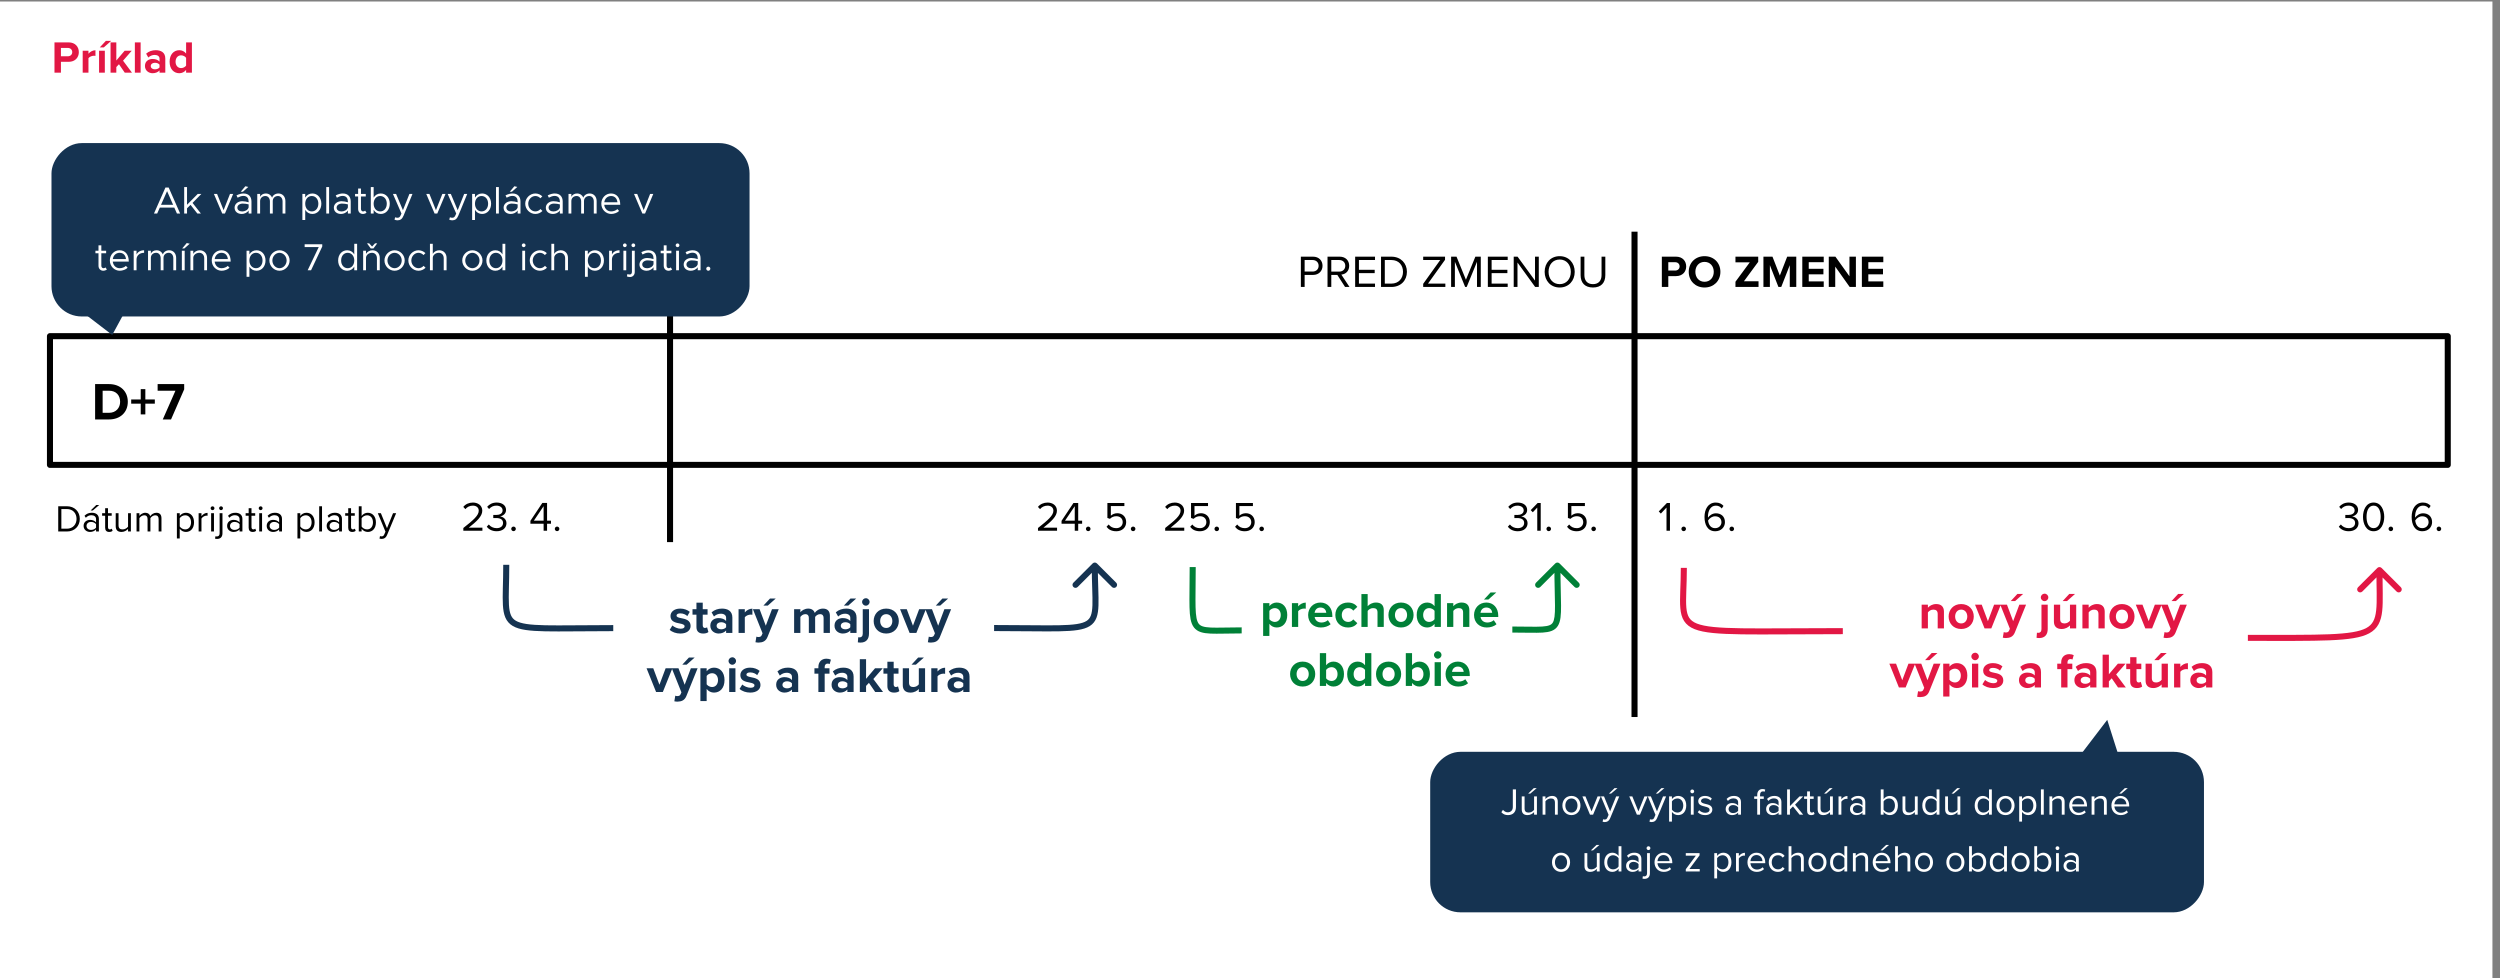 <svg width="3302" height="1292" viewBox="0 0 3302 1292" fill="none" xmlns="http://www.w3.org/2000/svg">
<rect x="0" y="0" width="3302" height="1292" fill="#808080" stroke="none"/>
<rect y="2" width="3292" height="1290" fill="white"/>
<rect width="1022" height="212" rx="40" transform="matrix(-1 0 0 1 2911 993)" fill="#153351"/>
<path d="M1982.99 1072.75L1985.14 1069.6C1986.59 1071.35 1988.54 1072.9 1991.44 1072.9C1995.54 1072.9 1998.14 1070.05 1998.14 1065.9V1042.65H2002.29V1065.95C2002.29 1073.2 1997.64 1076.6 1991.69 1076.6C1988.14 1076.6 1985.29 1075.45 1982.99 1072.75ZM2029.67 1041L2021.22 1048.2H2018.37L2025.77 1041H2029.67ZM2029.97 1076H2026.22V1072.6C2024.37 1074.7 2021.22 1076.6 2017.62 1076.6C2012.57 1076.6 2009.92 1074.15 2009.92 1068.9V1051.85H2013.67V1067.75C2013.67 1072 2015.82 1073.25 2019.07 1073.25C2022.02 1073.25 2024.82 1071.55 2026.22 1069.6V1051.85H2029.97V1076ZM2057.51 1076H2053.76V1060.2C2053.76 1055.95 2051.61 1054.6 2048.36 1054.6C2045.41 1054.6 2042.61 1056.4 2041.21 1058.35V1076H2037.46V1051.85H2041.21V1055.35C2042.91 1053.35 2046.21 1051.25 2049.81 1051.25C2054.86 1051.25 2057.51 1053.8 2057.51 1059.05V1076ZM2075.54 1076.6C2068.19 1076.6 2063.59 1070.9 2063.59 1063.9C2063.59 1056.9 2068.19 1051.25 2075.54 1051.25C2082.89 1051.25 2087.49 1056.9 2087.49 1063.9C2087.49 1070.9 2082.89 1076.6 2075.54 1076.6ZM2075.54 1073.25C2080.69 1073.25 2083.54 1068.85 2083.54 1063.9C2083.54 1059 2080.69 1054.6 2075.54 1054.6C2070.39 1054.6 2067.49 1059 2067.49 1063.9C2067.49 1068.85 2070.39 1073.25 2075.54 1073.25ZM2104.16 1076H2100.06L2090.01 1051.85H2094.06L2102.11 1071.65L2110.11 1051.85H2114.21L2104.16 1076ZM2136.37 1041L2127.92 1048.2H2125.07L2132.47 1041H2136.37ZM2116.77 1085.45L2117.37 1082.05C2117.92 1082.3 2118.82 1082.45 2119.42 1082.45C2121.07 1082.45 2122.17 1081.9 2123.02 1079.9L2124.62 1076.25L2114.52 1051.85H2118.57L2126.62 1071.65L2134.62 1051.85H2138.72L2126.62 1080.9C2125.17 1084.4 2122.72 1085.75 2119.52 1085.8C2118.72 1085.8 2117.47 1085.65 2116.77 1085.45ZM2166.07 1076H2161.97L2151.92 1051.85H2155.97L2164.02 1071.65L2172.02 1051.85H2176.12L2166.07 1076ZM2198.28 1041L2189.83 1048.2H2186.98L2194.38 1041H2198.28ZM2178.68 1085.45L2179.28 1082.05C2179.83 1082.3 2180.73 1082.45 2181.33 1082.45C2182.98 1082.45 2184.08 1081.9 2184.93 1079.9L2186.53 1076.25L2176.43 1051.85H2180.48L2188.53 1071.65L2196.53 1051.85H2200.63L2188.53 1080.9C2187.08 1084.4 2184.63 1085.75 2181.43 1085.8C2180.63 1085.8 2179.38 1085.65 2178.68 1085.45ZM2208.29 1072.35V1085.2H2204.54V1051.85H2208.29V1055.45C2210.04 1053 2213.04 1051.25 2216.44 1051.25C2222.79 1051.25 2227.19 1056.05 2227.19 1063.9C2227.19 1071.7 2222.79 1076.6 2216.44 1076.6C2213.14 1076.6 2210.24 1075.05 2208.29 1072.35ZM2223.24 1063.9C2223.24 1058.55 2220.34 1054.6 2215.49 1054.6C2212.54 1054.6 2209.59 1056.35 2208.29 1058.45V1069.35C2209.59 1071.45 2212.54 1073.25 2215.49 1073.25C2220.34 1073.25 2223.24 1069.25 2223.24 1063.9ZM2235.11 1047.8C2233.76 1047.8 2232.61 1046.65 2232.61 1045.25C2232.61 1043.85 2233.76 1042.75 2235.11 1042.75C2236.51 1042.75 2237.66 1043.85 2237.66 1045.25C2237.66 1046.65 2236.51 1047.8 2235.11 1047.8ZM2237.01 1076H2233.26V1051.85H2237.01V1076ZM2242.39 1072.8L2244.34 1070.1C2245.94 1071.95 2248.99 1073.55 2252.29 1073.55C2255.99 1073.55 2257.99 1071.9 2257.99 1069.55C2257.99 1066.9 2255.04 1066.05 2251.79 1065.25C2247.69 1064.3 2243.04 1063.2 2243.04 1058.2C2243.04 1054.45 2246.29 1051.25 2252.04 1051.25C2256.14 1051.25 2259.04 1052.8 2260.99 1054.75L2259.24 1057.35C2257.79 1055.6 2255.14 1054.3 2252.04 1054.3C2248.74 1054.3 2246.69 1055.8 2246.69 1057.95C2246.69 1060.3 2249.44 1061.05 2252.59 1061.8C2256.79 1062.75 2261.64 1063.95 2261.64 1069.3C2261.64 1073.35 2258.39 1076.6 2252.14 1076.6C2248.19 1076.6 2244.84 1075.4 2242.39 1072.8ZM2299.47 1076H2295.72V1073.25C2293.72 1075.45 2290.97 1076.6 2287.72 1076.6C2283.62 1076.6 2279.27 1073.85 2279.27 1068.6C2279.27 1063.2 2283.62 1060.65 2287.72 1060.65C2291.02 1060.65 2293.77 1061.7 2295.72 1063.95V1059.6C2295.72 1056.35 2293.12 1054.5 2289.62 1054.5C2286.72 1054.5 2284.37 1055.55 2282.22 1057.85L2280.47 1055.25C2283.07 1052.55 2286.17 1051.25 2290.12 1051.25C2295.22 1051.25 2299.47 1053.55 2299.47 1059.4V1076ZM2295.72 1070.9V1066.35C2294.27 1064.35 2291.72 1063.35 2289.07 1063.35C2285.57 1063.35 2283.12 1065.55 2283.12 1068.65C2283.12 1071.7 2285.57 1073.9 2289.07 1073.9C2291.72 1073.9 2294.27 1072.9 2295.72 1070.9ZM2329.58 1055.15H2324.68V1076H2320.93V1055.15H2316.93V1051.85H2320.93V1050C2320.93 1045 2323.73 1042.15 2327.93 1042.15C2329.33 1042.15 2330.63 1042.4 2331.58 1043L2330.63 1045.8C2330.03 1045.45 2329.33 1045.25 2328.48 1045.25C2326.03 1045.25 2324.68 1046.95 2324.68 1050V1051.85H2329.58V1055.15ZM2352.89 1076H2349.14V1073.25C2347.14 1075.45 2344.39 1076.6 2341.14 1076.6C2337.04 1076.6 2332.69 1073.85 2332.69 1068.6C2332.69 1063.2 2337.04 1060.65 2341.14 1060.65C2344.44 1060.65 2347.19 1061.7 2349.14 1063.95V1059.6C2349.14 1056.35 2346.54 1054.5 2343.04 1054.5C2340.14 1054.5 2337.79 1055.55 2335.64 1057.85L2333.89 1055.25C2336.49 1052.55 2339.59 1051.25 2343.54 1051.25C2348.64 1051.25 2352.89 1053.55 2352.89 1059.4V1076ZM2349.14 1070.9V1066.35C2347.69 1064.35 2345.14 1063.35 2342.49 1063.35C2338.99 1063.35 2336.54 1065.55 2336.54 1068.65C2336.54 1071.7 2338.99 1073.9 2342.49 1073.9C2345.14 1073.9 2347.69 1072.9 2349.14 1070.9ZM2381.65 1076H2376.85L2368.15 1065.15L2364.15 1069.1V1076H2360.4V1042.65H2364.15V1064.7L2376.85 1051.85H2381.6L2370.9 1062.8L2381.65 1076ZM2392.19 1076.6C2388.64 1076.6 2386.84 1074.55 2386.84 1070.95V1055.15H2382.84V1051.85H2386.84V1045.25H2390.59V1051.85H2395.49V1055.15H2390.59V1070.15C2390.59 1071.95 2391.39 1073.25 2393.04 1073.25C2394.09 1073.25 2395.09 1072.8 2395.59 1072.25L2396.69 1075.05C2395.74 1075.95 2394.39 1076.6 2392.19 1076.6ZM2420.54 1041L2412.09 1048.2H2409.24L2416.64 1041H2420.54ZM2420.84 1076H2417.09V1072.6C2415.24 1074.7 2412.09 1076.6 2408.49 1076.6C2403.44 1076.6 2400.79 1074.15 2400.79 1068.9V1051.85H2404.54V1067.75C2404.54 1072 2406.69 1073.25 2409.94 1073.25C2412.89 1073.25 2415.69 1071.55 2417.09 1069.6V1051.85H2420.84V1076ZM2432.07 1076H2428.32V1051.85H2432.07V1055.75C2434.02 1053.2 2436.82 1051.35 2440.12 1051.35V1055.2C2439.67 1055.1 2439.22 1055.05 2438.62 1055.05C2436.32 1055.05 2433.17 1056.95 2432.07 1058.9V1076ZM2463.68 1076H2459.93V1073.25C2457.93 1075.45 2455.18 1076.6 2451.93 1076.6C2447.83 1076.6 2443.48 1073.85 2443.48 1068.6C2443.48 1063.2 2447.83 1060.65 2451.93 1060.65C2455.23 1060.65 2457.98 1061.7 2459.93 1063.95V1059.6C2459.93 1056.35 2457.33 1054.5 2453.83 1054.5C2450.93 1054.5 2448.58 1055.55 2446.43 1057.85L2444.68 1055.25C2447.28 1052.55 2450.38 1051.25 2454.33 1051.25C2459.43 1051.25 2463.68 1053.55 2463.68 1059.4V1076ZM2459.93 1070.9V1066.35C2458.48 1064.35 2455.93 1063.35 2453.28 1063.35C2449.78 1063.35 2447.33 1065.55 2447.33 1068.65C2447.33 1071.7 2449.78 1073.9 2453.28 1073.9C2455.93 1073.9 2458.48 1072.9 2459.93 1070.9ZM2487.84 1076H2484.09V1042.65H2487.84V1055.5C2489.79 1052.85 2492.69 1051.25 2495.99 1051.25C2502.29 1051.25 2506.74 1056.25 2506.74 1063.95C2506.74 1071.8 2502.29 1076.6 2495.99 1076.6C2492.59 1076.6 2489.64 1074.85 2487.84 1072.4V1076ZM2487.84 1058.5V1069.45C2489.14 1071.55 2492.09 1073.25 2495.04 1073.25C2499.94 1073.25 2502.84 1069.3 2502.84 1063.95C2502.84 1058.6 2499.94 1054.6 2495.04 1054.6C2492.09 1054.6 2489.14 1056.4 2487.84 1058.5ZM2532.9 1076H2529.15V1072.6C2527.3 1074.7 2524.15 1076.6 2520.55 1076.6C2515.5 1076.6 2512.85 1074.15 2512.85 1068.9V1051.85H2516.6V1067.75C2516.6 1072 2518.75 1073.25 2522 1073.25C2524.95 1073.25 2527.75 1071.55 2529.15 1069.6V1051.85H2532.9V1076ZM2561.63 1076H2557.88V1072.4C2556.08 1074.85 2553.13 1076.6 2549.73 1076.6C2543.43 1076.6 2538.98 1071.8 2538.98 1063.95C2538.98 1056.25 2543.38 1051.25 2549.73 1051.25C2552.98 1051.25 2555.93 1052.85 2557.88 1055.5V1042.65H2561.63V1076ZM2557.88 1069.45V1058.5C2556.53 1056.4 2553.63 1054.6 2550.63 1054.6C2545.78 1054.6 2542.88 1058.6 2542.88 1063.95C2542.88 1069.3 2545.78 1073.25 2550.63 1073.25C2553.63 1073.25 2556.53 1071.55 2557.88 1069.45ZM2588.89 1041L2580.44 1048.2H2577.59L2584.99 1041H2588.89ZM2589.19 1076H2585.44V1072.6C2583.59 1074.7 2580.44 1076.6 2576.84 1076.6C2571.79 1076.6 2569.14 1074.15 2569.14 1068.9V1051.85H2572.89V1067.75C2572.89 1072 2575.04 1073.25 2578.29 1073.25C2581.24 1073.25 2584.04 1071.55 2585.44 1069.6V1051.85H2589.19V1076ZM2630.82 1076H2627.07V1072.4C2625.27 1074.85 2622.32 1076.6 2618.92 1076.6C2612.62 1076.6 2608.17 1071.8 2608.17 1063.95C2608.17 1056.25 2612.57 1051.25 2618.92 1051.25C2622.17 1051.25 2625.12 1052.85 2627.07 1055.5V1042.65H2630.82V1076ZM2627.07 1069.45V1058.5C2625.72 1056.4 2622.82 1054.6 2619.82 1054.6C2614.97 1054.6 2612.07 1058.6 2612.07 1063.95C2612.07 1069.3 2614.97 1073.25 2619.82 1073.25C2622.82 1073.25 2625.72 1071.55 2627.07 1069.45ZM2648.88 1076.6C2641.53 1076.6 2636.93 1070.9 2636.93 1063.9C2636.93 1056.9 2641.53 1051.25 2648.88 1051.25C2656.23 1051.25 2660.83 1056.9 2660.83 1063.9C2660.83 1070.9 2656.23 1076.6 2648.88 1076.6ZM2648.88 1073.25C2654.03 1073.25 2656.88 1068.85 2656.88 1063.9C2656.88 1059 2654.03 1054.6 2648.88 1054.6C2643.73 1054.6 2640.83 1059 2640.83 1063.9C2640.83 1068.85 2643.73 1073.25 2648.88 1073.25ZM2670.7 1072.35V1085.2H2666.95V1051.85H2670.7V1055.45C2672.45 1053 2675.45 1051.25 2678.85 1051.25C2685.2 1051.25 2689.6 1056.05 2689.6 1063.9C2689.6 1071.7 2685.2 1076.6 2678.85 1076.6C2675.55 1076.6 2672.65 1075.05 2670.7 1072.35ZM2685.65 1063.9C2685.65 1058.55 2682.75 1054.6 2677.9 1054.6C2674.95 1054.6 2672 1056.35 2670.7 1058.45V1069.35C2672 1071.45 2674.95 1073.25 2677.9 1073.25C2682.75 1073.25 2685.65 1069.25 2685.65 1063.9ZM2699.41 1076H2695.66V1042.65H2699.41V1076ZM2726.94 1076H2723.19V1060.2C2723.19 1055.95 2721.04 1054.6 2717.79 1054.6C2714.84 1054.6 2712.04 1056.4 2710.64 1058.35V1076H2706.89V1051.85H2710.64V1055.35C2712.34 1053.35 2715.64 1051.25 2719.24 1051.25C2724.29 1051.25 2726.94 1053.8 2726.94 1059.05V1076ZM2733.03 1063.9C2733.03 1056.9 2738.03 1051.25 2744.93 1051.25C2752.23 1051.25 2756.53 1056.95 2756.53 1064.2V1065.15H2736.98C2737.28 1069.7 2740.48 1073.5 2745.68 1073.5C2748.43 1073.5 2751.23 1072.4 2753.13 1070.45L2754.93 1072.9C2752.53 1075.3 2749.28 1076.6 2745.33 1076.6C2738.18 1076.6 2733.03 1071.45 2733.03 1063.9ZM2744.88 1054.35C2739.73 1054.35 2737.18 1058.7 2736.98 1062.4H2752.83C2752.78 1058.8 2750.38 1054.35 2744.88 1054.35ZM2782.65 1076H2778.9V1060.2C2778.9 1055.95 2776.75 1054.6 2773.5 1054.6C2770.55 1054.6 2767.75 1056.4 2766.35 1058.35V1076H2762.6V1051.85H2766.35V1055.35C2768.05 1053.35 2771.35 1051.25 2774.95 1051.25C2780 1051.25 2782.65 1053.8 2782.65 1059.05V1076ZM2810.34 1041L2801.89 1048.2H2799.04L2806.44 1041H2810.34ZM2788.74 1063.9C2788.74 1056.9 2793.74 1051.25 2800.64 1051.25C2807.94 1051.25 2812.24 1056.95 2812.24 1064.2V1065.15H2792.69C2792.99 1069.7 2796.19 1073.5 2801.39 1073.5C2804.14 1073.5 2806.94 1072.4 2808.84 1070.45L2810.64 1072.9C2808.24 1075.3 2804.99 1076.6 2801.04 1076.6C2793.89 1076.6 2788.74 1071.45 2788.74 1063.9ZM2800.59 1054.35C2795.44 1054.35 2792.89 1058.7 2792.69 1062.4H2808.54C2808.49 1058.8 2806.09 1054.35 2800.59 1054.35ZM2061.82 1151.6C2054.47 1151.6 2049.87 1145.9 2049.87 1138.9C2049.87 1131.9 2054.47 1126.25 2061.82 1126.25C2069.17 1126.25 2073.77 1131.9 2073.77 1138.9C2073.77 1145.9 2069.17 1151.6 2061.82 1151.6ZM2061.82 1148.25C2066.97 1148.25 2069.82 1143.85 2069.82 1138.9C2069.82 1134 2066.97 1129.6 2061.82 1129.6C2056.67 1129.6 2053.77 1134 2053.77 1138.9C2053.77 1143.85 2056.67 1148.25 2061.82 1148.25ZM2112.53 1116L2104.08 1123.2H2101.23L2108.63 1116H2112.53ZM2112.83 1151H2109.08V1147.6C2107.23 1149.7 2104.08 1151.6 2100.48 1151.6C2095.43 1151.6 2092.78 1149.15 2092.78 1143.9V1126.85H2096.53V1142.75C2096.53 1147 2098.68 1148.25 2101.93 1148.25C2104.88 1148.25 2107.68 1146.55 2109.08 1144.6V1126.85H2112.83V1151ZM2141.57 1151H2137.82V1147.4C2136.02 1149.85 2133.07 1151.6 2129.67 1151.6C2123.37 1151.6 2118.92 1146.8 2118.92 1138.95C2118.92 1131.25 2123.32 1126.25 2129.67 1126.25C2132.92 1126.25 2135.87 1127.85 2137.82 1130.5V1117.65H2141.57V1151ZM2137.82 1144.45V1133.5C2136.47 1131.4 2133.57 1129.6 2130.57 1129.6C2125.72 1129.6 2122.82 1133.6 2122.82 1138.95C2122.82 1144.3 2125.72 1148.25 2130.57 1148.25C2133.57 1148.25 2136.47 1146.55 2137.82 1144.45ZM2167.93 1151H2164.18V1148.25C2162.18 1150.45 2159.43 1151.6 2156.18 1151.6C2152.08 1151.6 2147.73 1148.85 2147.73 1143.6C2147.73 1138.2 2152.08 1135.65 2156.18 1135.65C2159.48 1135.65 2162.23 1136.7 2164.18 1138.95V1134.6C2164.18 1131.35 2161.58 1129.5 2158.08 1129.5C2155.18 1129.5 2152.83 1130.55 2150.68 1132.85L2148.93 1130.25C2151.53 1127.55 2154.63 1126.25 2158.58 1126.25C2163.68 1126.25 2167.93 1128.55 2167.93 1134.4V1151ZM2164.18 1145.9V1141.35C2162.73 1139.35 2160.18 1138.35 2157.53 1138.35C2154.03 1138.35 2151.58 1140.55 2151.58 1143.65C2151.58 1146.7 2154.03 1148.9 2157.53 1148.9C2160.18 1148.9 2162.73 1147.9 2164.18 1145.9ZM2177.29 1122.8C2175.94 1122.8 2174.79 1121.65 2174.79 1120.25C2174.79 1118.85 2175.94 1117.75 2177.29 1117.75C2178.69 1117.75 2179.84 1118.85 2179.84 1120.25C2179.84 1121.65 2178.69 1122.8 2177.29 1122.8ZM2175.44 1126.85H2179.19V1153.35C2179.19 1158.1 2176.64 1160.8 2172.09 1160.8C2171.04 1160.8 2170.19 1160.7 2169.39 1160.45L2169.89 1157.3C2170.39 1157.5 2171.09 1157.55 2171.69 1157.55C2173.89 1157.55 2175.44 1156.4 2175.44 1153.35V1126.85ZM2185.27 1138.9C2185.27 1131.9 2190.27 1126.25 2197.17 1126.25C2204.47 1126.25 2208.77 1131.95 2208.77 1139.2V1140.15H2189.22C2189.52 1144.7 2192.72 1148.5 2197.92 1148.5C2200.67 1148.5 2203.47 1147.4 2205.37 1145.45L2207.17 1147.9C2204.77 1150.3 2201.52 1151.6 2197.57 1151.6C2190.42 1151.6 2185.27 1146.45 2185.27 1138.9ZM2197.12 1129.35C2191.97 1129.35 2189.42 1133.7 2189.22 1137.4H2205.07C2205.02 1133.8 2202.62 1129.35 2197.12 1129.35ZM2244.99 1151H2226.59V1148.1L2239.89 1130.15H2226.59V1126.85H2244.79V1129.7L2231.39 1147.75H2244.99V1151ZM2267.96 1147.35V1160.2H2264.21V1126.85H2267.96V1130.45C2269.71 1128 2272.71 1126.25 2276.11 1126.25C2282.46 1126.25 2286.86 1131.05 2286.86 1138.9C2286.86 1146.7 2282.46 1151.6 2276.11 1151.6C2272.81 1151.6 2269.91 1150.05 2267.96 1147.35ZM2282.91 1138.9C2282.91 1133.55 2280.01 1129.6 2275.16 1129.6C2272.21 1129.6 2269.26 1131.35 2267.96 1133.45V1144.35C2269.26 1146.45 2272.21 1148.25 2275.16 1148.25C2280.01 1148.25 2282.91 1144.25 2282.91 1138.9ZM2296.67 1151H2292.92V1126.85H2296.67V1130.75C2298.62 1128.2 2301.42 1126.35 2304.72 1126.35V1130.2C2304.27 1130.1 2303.82 1130.05 2303.22 1130.05C2300.92 1130.05 2297.77 1131.95 2296.67 1133.9V1151ZM2308.03 1138.9C2308.03 1131.9 2313.03 1126.25 2319.93 1126.25C2327.23 1126.25 2331.53 1131.95 2331.53 1139.2V1140.15H2311.98C2312.28 1144.7 2315.48 1148.5 2320.68 1148.5C2323.43 1148.5 2326.23 1147.4 2328.13 1145.45L2329.93 1147.9C2327.53 1150.3 2324.28 1151.6 2320.33 1151.6C2313.18 1151.6 2308.03 1146.45 2308.03 1138.9ZM2319.88 1129.35C2314.73 1129.35 2312.18 1133.7 2311.98 1137.4H2327.83C2327.78 1133.8 2325.38 1129.35 2319.88 1129.35ZM2336.2 1138.9C2336.2 1131.75 2341.05 1126.25 2348.25 1126.25C2352.65 1126.25 2355.25 1128.05 2357.1 1130.45L2354.6 1132.75C2353 1130.55 2350.95 1129.6 2348.45 1129.6C2343.3 1129.6 2340.1 1133.55 2340.1 1138.9C2340.1 1144.25 2343.3 1148.25 2348.45 1148.25C2350.95 1148.25 2353 1147.25 2354.6 1145.1L2357.1 1147.4C2355.25 1149.8 2352.65 1151.6 2348.25 1151.6C2341.05 1151.6 2336.2 1146.1 2336.2 1138.9ZM2382.46 1151H2378.71V1135.1C2378.71 1130.85 2376.51 1129.6 2373.26 1129.6C2370.36 1129.6 2367.56 1131.4 2366.11 1133.35V1151H2362.36V1117.65H2366.11V1130.35C2367.81 1128.35 2371.11 1126.25 2374.76 1126.25C2379.81 1126.25 2382.46 1128.7 2382.46 1133.95V1151ZM2400.5 1151.6C2393.15 1151.6 2388.55 1145.9 2388.55 1138.9C2388.55 1131.9 2393.15 1126.25 2400.5 1126.25C2407.85 1126.25 2412.45 1131.9 2412.45 1138.9C2412.45 1145.9 2407.85 1151.6 2400.5 1151.6ZM2400.5 1148.25C2405.65 1148.25 2408.5 1143.85 2408.5 1138.9C2408.5 1134 2405.65 1129.6 2400.5 1129.6C2395.35 1129.6 2392.45 1134 2392.45 1138.9C2392.45 1143.85 2395.35 1148.25 2400.5 1148.25ZM2439.81 1151H2436.06V1147.4C2434.26 1149.85 2431.31 1151.6 2427.91 1151.6C2421.61 1151.6 2417.16 1146.8 2417.16 1138.95C2417.16 1131.25 2421.56 1126.25 2427.91 1126.25C2431.16 1126.25 2434.11 1127.85 2436.06 1130.5V1117.65H2439.81V1151ZM2436.06 1144.45V1133.5C2434.71 1131.4 2431.81 1129.6 2428.81 1129.6C2423.96 1129.6 2421.06 1133.6 2421.06 1138.95C2421.06 1144.3 2423.96 1148.25 2428.81 1148.25C2431.81 1148.25 2434.71 1146.55 2436.06 1144.45ZM2467.37 1151H2463.62V1135.2C2463.62 1130.95 2461.47 1129.6 2458.22 1129.6C2455.27 1129.6 2452.47 1131.4 2451.07 1133.35V1151H2447.32V1126.85H2451.07V1130.35C2452.77 1128.35 2456.07 1126.25 2459.67 1126.25C2464.72 1126.25 2467.37 1128.8 2467.37 1134.05V1151ZM2495.06 1116L2486.61 1123.2H2483.76L2491.16 1116H2495.06ZM2473.46 1138.9C2473.46 1131.9 2478.46 1126.25 2485.36 1126.25C2492.66 1126.25 2496.96 1131.95 2496.96 1139.2V1140.15H2477.41C2477.71 1144.7 2480.91 1148.5 2486.11 1148.5C2488.86 1148.5 2491.66 1147.4 2493.56 1145.45L2495.36 1147.9C2492.96 1150.3 2489.71 1151.6 2485.76 1151.6C2478.61 1151.6 2473.46 1146.45 2473.46 1138.9ZM2485.31 1129.35C2480.16 1129.35 2477.61 1133.7 2477.41 1137.4H2493.26C2493.21 1133.8 2490.81 1129.35 2485.31 1129.35ZM2523.13 1151H2519.38V1135.1C2519.38 1130.85 2517.18 1129.6 2513.93 1129.6C2511.03 1129.6 2508.23 1131.4 2506.78 1133.35V1151H2503.03V1117.65H2506.78V1130.35C2508.48 1128.35 2511.78 1126.25 2515.43 1126.25C2520.48 1126.25 2523.13 1128.7 2523.13 1133.95V1151ZM2541.17 1151.6C2533.82 1151.6 2529.22 1145.9 2529.22 1138.9C2529.22 1131.9 2533.82 1126.25 2541.17 1126.25C2548.52 1126.25 2553.12 1131.9 2553.12 1138.9C2553.12 1145.9 2548.52 1151.6 2541.17 1151.6ZM2541.17 1148.25C2546.32 1148.25 2549.17 1143.85 2549.17 1138.9C2549.17 1134 2546.32 1129.6 2541.17 1129.6C2536.02 1129.6 2533.12 1134 2533.12 1138.9C2533.12 1143.85 2536.02 1148.25 2541.17 1148.25ZM2582.67 1151.6C2575.32 1151.6 2570.72 1145.9 2570.72 1138.9C2570.72 1131.9 2575.32 1126.25 2582.67 1126.25C2590.02 1126.25 2594.62 1131.9 2594.62 1138.9C2594.62 1145.9 2590.02 1151.6 2582.67 1151.6ZM2582.67 1148.25C2587.82 1148.25 2590.67 1143.85 2590.67 1138.9C2590.67 1134 2587.82 1129.6 2582.67 1129.6C2577.52 1129.6 2574.62 1134 2574.62 1138.9C2574.62 1143.85 2577.52 1148.25 2582.67 1148.25ZM2604.49 1151H2600.74V1117.65H2604.49V1130.5C2606.44 1127.85 2609.34 1126.25 2612.64 1126.25C2618.94 1126.25 2623.39 1131.25 2623.39 1138.95C2623.39 1146.8 2618.94 1151.6 2612.64 1151.6C2609.24 1151.6 2606.29 1149.85 2604.49 1147.4V1151ZM2604.49 1133.5V1144.45C2605.79 1146.55 2608.74 1148.25 2611.69 1148.25C2616.59 1148.25 2619.49 1144.3 2619.49 1138.95C2619.49 1133.6 2616.59 1129.6 2611.69 1129.6C2608.74 1129.6 2605.79 1131.4 2604.49 1133.5ZM2650.75 1151H2647V1147.4C2645.2 1149.85 2642.25 1151.6 2638.85 1151.6C2632.55 1151.6 2628.1 1146.8 2628.1 1138.95C2628.1 1131.25 2632.5 1126.25 2638.85 1126.25C2642.1 1126.25 2645.05 1127.85 2647 1130.5V1117.65H2650.75V1151ZM2647 1144.45V1133.5C2645.65 1131.4 2642.75 1129.6 2639.75 1129.6C2634.9 1129.6 2632 1133.6 2632 1138.95C2632 1144.3 2634.9 1148.25 2639.75 1148.25C2642.75 1148.25 2645.65 1146.55 2647 1144.45ZM2668.81 1151.6C2661.46 1151.6 2656.86 1145.9 2656.86 1138.9C2656.86 1131.9 2661.46 1126.25 2668.81 1126.25C2676.16 1126.25 2680.76 1131.9 2680.76 1138.9C2680.76 1145.9 2676.16 1151.6 2668.81 1151.6ZM2668.81 1148.25C2673.96 1148.25 2676.81 1143.85 2676.81 1138.9C2676.81 1134 2673.96 1129.6 2668.81 1129.6C2663.66 1129.6 2660.76 1134 2660.76 1138.9C2660.76 1143.85 2663.66 1148.25 2668.81 1148.25ZM2690.62 1151H2686.87V1117.65H2690.62V1130.5C2692.57 1127.85 2695.47 1126.25 2698.77 1126.25C2705.07 1126.25 2709.52 1131.25 2709.52 1138.95C2709.52 1146.8 2705.07 1151.6 2698.77 1151.6C2695.37 1151.6 2692.42 1149.85 2690.62 1147.4V1151ZM2690.62 1133.5V1144.45C2691.92 1146.55 2694.87 1148.25 2697.82 1148.25C2702.72 1148.25 2705.62 1144.3 2705.62 1138.95C2705.62 1133.6 2702.72 1129.6 2697.82 1129.6C2694.87 1129.6 2691.92 1131.4 2690.62 1133.5ZM2717.48 1122.8C2716.13 1122.8 2714.98 1121.65 2714.98 1120.25C2714.98 1118.85 2716.13 1117.75 2717.48 1117.75C2718.88 1117.75 2720.03 1118.85 2720.03 1120.25C2720.03 1121.65 2718.88 1122.8 2717.48 1122.8ZM2719.38 1151H2715.63V1126.85H2719.38V1151ZM2745.71 1151H2741.96V1148.25C2739.96 1150.45 2737.21 1151.6 2733.96 1151.6C2729.86 1151.6 2725.51 1148.85 2725.51 1143.6C2725.51 1138.2 2729.86 1135.65 2733.96 1135.65C2737.26 1135.65 2740.01 1136.7 2741.96 1138.95V1134.6C2741.96 1131.35 2739.36 1129.5 2735.86 1129.5C2732.96 1129.5 2730.61 1130.55 2728.46 1132.85L2726.71 1130.25C2729.31 1127.55 2732.41 1126.25 2736.36 1126.25C2741.46 1126.25 2745.71 1128.55 2745.71 1134.4V1151ZM2741.96 1145.9V1141.35C2740.51 1139.35 2737.96 1138.35 2735.31 1138.35C2731.81 1138.35 2729.36 1140.55 2729.36 1143.65C2729.36 1146.7 2731.81 1148.9 2735.31 1148.9C2737.96 1148.9 2740.51 1147.9 2741.96 1145.9Z" fill="white"/>
<path d="M2783.24 950.774L2800.29 1004.48L2748 996.934L2783.24 950.774Z" fill="#153351"/>
<path d="M88.3 702H76.9V668.65H88.3C98.65 668.65 105.4 675.9 105.4 685.35C105.4 694.85 98.65 702 88.3 702ZM81.05 672.35V698.3H88.3C96.4 698.3 101.1 692.5 101.1 685.35C101.1 678.15 96.55 672.35 88.3 672.35H81.05ZM131.06 667L122.61 674.2H119.76L127.16 667H131.06ZM130.61 702H126.86V699.25C124.86 701.45 122.11 702.6 118.86 702.6C114.76 702.6 110.41 699.85 110.41 694.6C110.41 689.2 114.76 686.65 118.86 686.65C122.16 686.65 124.91 687.7 126.86 689.95V685.6C126.86 682.35 124.26 680.5 120.76 680.5C117.86 680.5 115.51 681.55 113.36 683.85L111.61 681.25C114.21 678.55 117.31 677.25 121.26 677.25C126.36 677.25 130.61 679.55 130.61 685.4V702ZM126.86 696.9V692.35C125.41 690.35 122.86 689.35 120.21 689.35C116.71 689.35 114.26 691.55 114.26 694.65C114.26 697.7 116.71 699.9 120.21 699.9C122.86 699.9 125.41 698.9 126.86 696.9ZM144.227 702.6C140.677 702.6 138.877 700.55 138.877 696.95V681.15H134.877V677.85H138.877V671.25H142.627V677.85H147.527V681.15H142.627V696.15C142.627 697.95 143.427 699.25 145.077 699.25C146.127 699.25 147.127 698.8 147.627 698.25L148.727 701.05C147.777 701.95 146.427 702.6 144.227 702.6ZM172.874 702H169.124V698.6C167.274 700.7 164.124 702.6 160.524 702.6C155.474 702.6 152.824 700.15 152.824 694.9V677.85H156.574V693.75C156.574 698 158.724 699.25 161.974 699.25C164.924 699.25 167.724 697.55 169.124 695.6V677.85H172.874V702ZM213.263 702H209.513V685.6C209.513 682.55 208.163 680.6 205.063 680.6C202.563 680.6 199.913 682.4 198.663 684.3V702H194.913V685.6C194.913 682.55 193.613 680.6 190.463 680.6C188.013 680.6 185.413 682.4 184.113 684.35V702H180.363V677.85H184.113V681.35C185.113 679.8 188.363 677.25 191.913 677.25C195.613 677.25 197.713 679.25 198.413 681.75C199.763 679.55 203.013 677.25 206.513 677.25C210.913 677.25 213.263 679.7 213.263 684.55V702ZM237.385 698.35V711.2H233.635V677.85H237.385V681.45C239.135 679 242.135 677.25 245.535 677.25C251.885 677.25 256.285 682.05 256.285 689.9C256.285 697.7 251.885 702.6 245.535 702.6C242.235 702.6 239.335 701.05 237.385 698.35ZM252.335 689.9C252.335 684.55 249.435 680.6 244.585 680.6C241.635 680.6 238.685 682.35 237.385 684.45V695.35C238.685 697.45 241.635 699.25 244.585 699.25C249.435 699.25 252.335 695.25 252.335 689.9ZM266.096 702H262.346V677.85H266.096V681.75C268.046 679.2 270.846 677.35 274.146 677.35V681.2C273.696 681.1 273.246 681.05 272.646 681.05C270.346 681.05 267.196 682.95 266.096 684.9V702ZM280.7 673.8C279.35 673.8 278.2 672.65 278.2 671.25C278.2 669.85 279.35 668.75 280.7 668.75C282.1 668.75 283.25 669.85 283.25 671.25C283.25 672.65 282.1 673.8 280.7 673.8ZM282.6 702H278.85V677.85H282.6V702ZM291.93 673.8C290.58 673.8 289.43 672.65 289.43 671.25C289.43 669.85 290.58 668.75 291.93 668.75C293.33 668.75 294.48 669.85 294.48 671.25C294.48 672.65 293.33 673.8 291.93 673.8ZM290.08 677.85H293.83V704.35C293.83 709.1 291.28 711.8 286.73 711.8C285.68 711.8 284.83 711.7 284.03 711.45L284.53 708.3C285.03 708.5 285.73 708.55 286.33 708.55C288.53 708.55 290.08 707.4 290.08 704.35V677.85ZM320.161 702H316.411V699.25C314.411 701.45 311.661 702.6 308.411 702.6C304.311 702.6 299.961 699.85 299.961 694.6C299.961 689.2 304.311 686.65 308.411 686.65C311.711 686.65 314.461 687.7 316.411 689.95V685.6C316.411 682.35 313.811 680.5 310.311 680.5C307.411 680.5 305.061 681.55 302.911 683.85L301.161 681.25C303.761 678.55 306.861 677.25 310.811 677.25C315.911 677.25 320.161 679.55 320.161 685.4V702ZM316.411 696.9V692.35C314.961 690.35 312.411 689.35 309.761 689.35C306.261 689.35 303.811 691.55 303.811 694.65C303.811 697.7 306.261 699.9 309.761 699.9C312.411 699.9 314.961 698.9 316.411 696.9ZM333.778 702.6C330.228 702.6 328.428 700.55 328.428 696.95V681.15H324.428V677.85H328.428V671.25H332.178V677.85H337.078V681.15H332.178V696.15C332.178 697.95 332.978 699.25 334.628 699.25C335.678 699.25 336.678 698.8 337.178 698.25L338.278 701.05C337.328 701.95 335.978 702.6 333.778 702.6ZM344.225 673.8C342.875 673.8 341.725 672.65 341.725 671.25C341.725 669.85 342.875 668.75 344.225 668.75C345.625 668.75 346.775 669.85 346.775 671.25C346.775 672.65 345.625 673.8 344.225 673.8ZM346.125 702H342.375V677.85H346.125V702ZM372.455 702H368.705V699.25C366.705 701.45 363.955 702.6 360.705 702.6C356.605 702.6 352.255 699.85 352.255 694.6C352.255 689.2 356.605 686.65 360.705 686.65C364.005 686.65 366.755 687.7 368.705 689.95V685.6C368.705 682.35 366.105 680.5 362.605 680.5C359.705 680.5 357.355 681.55 355.205 683.85L353.455 681.25C356.055 678.55 359.155 677.25 363.105 677.25C368.205 677.25 372.455 679.55 372.455 685.4V702ZM368.705 696.9V692.35C367.255 690.35 364.705 689.35 362.055 689.35C358.555 689.35 356.105 691.55 356.105 694.65C356.105 697.7 358.555 699.9 362.055 699.9C364.705 699.9 367.255 698.9 368.705 696.9ZM396.613 698.35V711.2H392.863V677.85H396.613V681.45C398.363 679 401.363 677.25 404.763 677.25C411.113 677.25 415.513 682.05 415.513 689.9C415.513 697.7 411.113 702.6 404.763 702.6C401.463 702.6 398.563 701.05 396.613 698.35ZM411.563 689.9C411.563 684.55 408.663 680.6 403.813 680.6C400.863 680.6 397.913 682.35 396.613 684.45V695.35C397.913 697.45 400.863 699.25 403.813 699.25C408.663 699.25 411.563 695.25 411.563 689.9ZM425.324 702H421.574V668.65H425.324V702ZM451.655 702H447.905V699.25C445.905 701.45 443.155 702.6 439.905 702.6C435.805 702.6 431.455 699.85 431.455 694.6C431.455 689.2 435.805 686.65 439.905 686.65C443.205 686.65 445.955 687.7 447.905 689.95V685.6C447.905 682.35 445.305 680.5 441.805 680.5C438.905 680.5 436.555 681.55 434.405 683.85L432.655 681.25C435.255 678.55 438.355 677.25 442.305 677.25C447.405 677.25 451.655 679.55 451.655 685.4V702ZM447.905 696.9V692.35C446.455 690.35 443.905 689.35 441.255 689.35C437.755 689.35 435.305 691.55 435.305 694.65C435.305 697.7 437.755 699.9 441.255 699.9C443.905 699.9 446.455 698.9 447.905 696.9ZM465.272 702.6C461.722 702.6 459.922 700.55 459.922 696.95V681.15H455.922V677.85H459.922V671.25H463.672V677.85H468.572V681.15H463.672V696.15C463.672 697.95 464.472 699.25 466.122 699.25C467.172 699.25 468.172 698.8 468.672 698.25L469.772 701.05C468.822 701.95 467.472 702.6 465.272 702.6ZM477.619 702H473.869V668.65H477.619V681.5C479.569 678.85 482.469 677.25 485.769 677.25C492.069 677.25 496.519 682.25 496.519 689.95C496.519 697.8 492.069 702.6 485.769 702.6C482.369 702.6 479.419 700.85 477.619 698.4V702ZM477.619 684.5V695.45C478.919 697.55 481.869 699.25 484.819 699.25C489.719 699.25 492.619 695.3 492.619 689.95C492.619 684.6 489.719 680.6 484.819 680.6C481.869 680.6 478.919 682.4 477.619 684.5ZM501.279 711.45L501.879 708.05C502.429 708.3 503.329 708.45 503.929 708.45C505.579 708.45 506.679 707.9 507.529 705.9L509.129 702.25L499.029 677.85H503.079L511.129 697.65L519.129 677.85H523.229L511.129 706.9C509.679 710.4 507.229 711.75 504.029 711.8C503.229 711.8 501.979 711.65 501.279 711.45Z" fill="black"/>
<line x1="885" y1="716.014" x2="885" y2="385.758" stroke="black" stroke-width="8"/>
<path d="M144.03 554H125.62V507.31H144.03C158.66 507.31 168.81 516.62 168.81 530.69C168.81 544.76 158.66 554 144.03 554ZM135.56 516.06V545.25H144.03C153.27 545.25 158.66 538.6 158.66 530.69C158.66 522.43 153.62 516.06 144.03 516.06H135.56ZM204.494 533.14H191.964V547.35H185.874V533.14H173.274V527.61H185.874V513.96H191.964V527.61H204.494V533.14ZM225.908 554H214.988L231.718 516.06H208.198V507.31H243.268V514.24L225.908 554Z" fill="black"/>
<path d="M2203.48 379.02H2194.96V339H2213.68C2222.38 339 2227.12 344.88 2227.12 351.9C2227.12 358.86 2222.32 364.68 2213.68 364.68H2203.48V379.02ZM2218.42 351.84C2218.42 348.54 2215.9 346.32 2212.54 346.32H2203.48V357.36H2212.54C2215.9 357.36 2218.42 355.2 2218.42 351.84ZM2230.48 359.04C2230.48 346.98 2239.3 338.34 2251.36 338.34C2263.48 338.34 2272.3 346.98 2272.3 359.04C2272.3 371.1 2263.48 379.74 2251.36 379.74C2239.3 379.74 2230.48 371.1 2230.48 359.04ZM2263.54 359.04C2263.54 351.54 2258.74 345.9 2251.36 345.9C2243.98 345.9 2239.24 351.54 2239.24 359.04C2239.24 366.48 2243.98 372.18 2251.36 372.18C2258.74 372.18 2263.54 366.48 2263.54 359.04ZM2322.67 379.02H2292.19V372.12L2311.09 346.5H2292.19V339H2322.25V345.84L2303.35 371.52H2322.67V379.02ZM2372.52 379.02H2363.94V350.22L2352.66 379.02H2348.94L2337.66 350.22V379.02H2329.14V339H2341.08L2350.8 363.96L2360.52 339H2372.52V379.02ZM2408.79 379.02H2380.47V339H2408.79V346.32H2388.99V355.02H2408.37V362.34H2388.99V371.64H2408.79V379.02ZM2451.27 379.02H2443.05L2423.97 352.14V379.02H2415.45V339H2424.21L2442.75 364.92V339H2451.27V379.02ZM2487.48 379.02H2459.16V339H2487.48V346.32H2467.68V355.02H2487.06V362.34H2467.68V371.64H2487.48V379.02Z" fill="black"/>
<path d="M1723.16 379.02H1718.18V339H1734.26C1742.3 339 1746.8 344.52 1746.8 351.06C1746.8 357.6 1742.18 363.12 1734.26 363.12H1723.16V379.02ZM1741.64 351.06C1741.64 346.56 1738.4 343.44 1733.66 343.44H1723.16V358.68H1733.66C1738.4 358.68 1741.64 355.56 1741.64 351.06ZM1782.43 379.02H1776.55L1766.35 363.12H1758.37V379.02H1753.39V339H1769.47C1776.79 339 1782.01 343.68 1782.01 351.06C1782.01 358.26 1777.09 362.22 1771.63 362.7L1782.43 379.02ZM1776.85 351.06C1776.85 346.56 1773.61 343.44 1768.87 343.44H1758.37V358.74H1768.87C1773.61 358.74 1776.85 355.56 1776.85 351.06ZM1816.11 379.02H1789.89V339H1816.11V343.44H1794.87V356.34H1815.69V360.78H1794.87V374.58H1816.11V379.02ZM1837.74 379.02H1824.06V339H1837.74C1850.16 339 1858.26 347.7 1858.26 359.04C1858.26 370.44 1850.16 379.02 1837.74 379.02ZM1829.04 343.44V374.58H1837.74C1847.46 374.58 1853.1 367.62 1853.1 359.04C1853.1 350.4 1847.64 343.44 1837.74 343.44H1829.04ZM1909.02 379.02H1879.74V374.88L1902.24 343.44H1879.74V339H1908.6V343.14L1886.1 374.58H1909.02V379.02ZM1955.81 379.02H1950.83V345.72L1937.21 379.02H1935.17L1921.61 345.72V379.02H1916.63V339H1923.77L1936.19 369.48L1948.67 339H1955.81V379.02ZM1991.37 379.02H1965.15V339H1991.37V343.44H1970.13V356.34H1990.95V360.78H1970.13V374.58H1991.37V379.02ZM2032.43 379.02H2027.63L2004.29 346.74V379.02H1999.31V339H2004.41L2027.45 370.62V339H2032.43V379.02ZM2040.17 359.04C2040.17 347.22 2048.15 338.34 2060.03 338.34C2071.85 338.34 2079.89 347.22 2079.89 359.04C2079.89 370.86 2071.85 379.74 2060.03 379.74C2048.15 379.74 2040.17 370.86 2040.17 359.04ZM2074.73 359.04C2074.73 349.68 2068.97 342.78 2060.03 342.78C2051.03 342.78 2045.33 349.68 2045.33 359.04C2045.33 368.34 2051.03 375.3 2060.03 375.3C2068.97 375.3 2074.73 368.34 2074.73 359.04ZM2087.67 363.48V339H2092.65V363.36C2092.65 370.68 2096.61 375.3 2103.99 375.3C2111.37 375.3 2115.33 370.68 2115.33 363.36V339H2120.31V363.42C2120.31 373.38 2114.85 379.74 2103.99 379.74C2093.13 379.74 2087.67 373.32 2087.67 363.48Z" fill="black"/>
<path d="M884.53 831.905L888.105 826.12C890.38 828.265 895.06 830.41 898.96 830.41C902.535 830.41 904.225 829.175 904.225 827.225C904.225 825.015 901.495 824.235 897.92 823.52C892.525 822.48 885.57 821.18 885.57 813.705C885.57 808.44 890.185 803.825 898.44 803.825C903.77 803.825 907.995 805.645 911.05 808.115L907.8 813.77C905.915 811.755 902.34 810.13 898.505 810.13C895.515 810.13 893.565 811.235 893.565 813.055C893.565 815.005 896.035 815.72 899.545 816.435C904.94 817.475 912.155 818.905 912.155 826.705C912.155 832.49 907.28 836.78 898.57 836.78C893.11 836.78 887.845 834.96 884.53 831.905ZM928.766 836.78C922.981 836.78 919.861 833.79 919.861 828.2V811.82H914.661V804.605H919.861V796.025H928.181V804.605H934.551V811.82H928.181V825.99C928.181 827.94 929.221 829.435 931.041 829.435C932.276 829.435 933.446 828.98 933.901 828.525L935.656 834.765C934.421 835.87 932.211 836.78 928.766 836.78ZM967.304 836H959.049V832.75C956.904 835.285 953.199 836.78 949.104 836.78C944.099 836.78 938.184 833.4 938.184 826.38C938.184 819.035 944.099 816.37 949.104 816.37C953.264 816.37 956.969 817.67 959.049 820.205V815.85C959.049 812.665 956.319 810.585 952.159 810.585C948.779 810.585 945.659 811.82 942.994 814.29L939.874 808.765C943.709 805.385 948.649 803.825 953.589 803.825C960.739 803.825 967.304 806.685 967.304 815.72V836ZM959.049 828.46V824.56C957.684 822.74 955.084 821.83 952.419 821.83C949.169 821.83 946.504 823.585 946.504 826.575C946.504 829.5 949.169 831.19 952.419 831.19C955.084 831.19 957.684 830.28 959.049 828.46ZM983.747 836H975.492V804.605H983.747V808.895C985.957 806.1 989.857 803.89 993.757 803.89V811.95C993.172 811.82 992.392 811.755 991.482 811.755C988.752 811.755 985.112 813.25 983.747 815.265V836ZM1024.65 790.5L1014.12 799.86H1008.34L1017.05 790.5H1024.65ZM997.81 848.285L999.045 840.875C999.76 841.2 1000.86 841.395 1001.64 841.395C1003.79 841.395 1005.22 840.81 1006 839.12L1007.17 836.455L994.43 804.605H1003.27L1011.46 826.445L1019.65 804.605H1028.55L1013.8 841.135C1011.46 847.05 1007.3 848.61 1001.9 848.74C1000.93 848.74 998.85 848.545 997.81 848.285ZM1096.13 836H1087.81V816.175C1087.81 813.25 1086.51 811.17 1083.13 811.17C1080.2 811.17 1077.8 813.12 1076.63 814.81V836H1068.31V816.175C1068.31 813.25 1067.01 811.17 1063.63 811.17C1060.77 811.17 1058.36 813.12 1057.13 814.875V836H1048.87V804.605H1057.13V808.7C1058.43 806.815 1062.59 803.825 1067.4 803.825C1072.01 803.825 1074.94 805.97 1076.11 809.545C1077.93 806.685 1082.09 803.825 1086.9 803.825C1092.68 803.825 1096.13 806.88 1096.13 813.315V836ZM1130.94 790.5L1120.41 799.86H1114.62L1123.33 790.5H1130.94ZM1131.33 836H1123.07V832.75C1120.93 835.285 1117.22 836.78 1113.13 836.78C1108.12 836.78 1102.21 833.4 1102.21 826.38C1102.21 819.035 1108.12 816.37 1113.13 816.37C1117.29 816.37 1120.99 817.67 1123.07 820.205V815.85C1123.07 812.665 1120.34 810.585 1116.18 810.585C1112.8 810.585 1109.68 811.82 1107.02 814.29L1103.9 808.765C1107.73 805.385 1112.67 803.825 1117.61 803.825C1124.76 803.825 1131.33 806.685 1131.33 815.72V836ZM1123.07 828.46V824.56C1121.71 822.74 1119.11 821.83 1116.44 821.83C1113.19 821.83 1110.53 823.585 1110.53 826.575C1110.53 829.5 1113.19 831.19 1116.44 831.19C1119.11 831.19 1121.71 830.28 1123.07 828.46ZM1143.61 799.99C1140.95 799.99 1138.67 797.78 1138.67 795.05C1138.67 792.32 1140.95 790.11 1143.61 790.11C1146.34 790.11 1148.55 792.32 1148.55 795.05C1148.55 797.78 1146.34 799.99 1143.61 799.99ZM1139.52 804.605H1147.77V836.845C1147.77 843.995 1144.13 848.74 1136.59 848.74C1135.1 848.74 1133.99 848.61 1133.02 848.415L1133.54 841.655C1134.06 841.785 1134.84 841.85 1135.36 841.85C1137.76 841.85 1139.52 840.355 1139.52 836.845V804.605ZM1170.52 836.78C1160.18 836.78 1153.94 829.24 1153.94 820.27C1153.94 811.365 1160.18 803.825 1170.52 803.825C1180.92 803.825 1187.16 811.365 1187.16 820.27C1187.16 829.24 1180.92 836.78 1170.52 836.78ZM1170.52 829.435C1175.65 829.435 1178.58 825.21 1178.58 820.27C1178.58 815.395 1175.65 811.17 1170.52 811.17C1165.38 811.17 1162.52 815.395 1162.52 820.27C1162.52 825.21 1165.38 829.435 1170.52 829.435ZM1210.31 836H1201.41L1188.8 804.605H1197.64L1205.83 826.445L1214.02 804.605H1222.92L1210.31 836ZM1252.35 790.5L1241.82 799.86H1236.03L1244.74 790.5H1252.35ZM1225.5 848.285L1226.74 840.875C1227.45 841.2 1228.56 841.395 1229.34 841.395C1231.48 841.395 1232.91 840.81 1233.69 839.12L1234.86 836.455L1222.12 804.605H1230.96L1239.15 826.445L1247.34 804.605H1256.25L1241.49 841.135C1239.15 847.05 1234.99 848.61 1229.6 848.74C1228.62 848.74 1226.54 848.545 1225.5 848.285ZM875.471 914H866.566L853.956 882.605H862.796L870.986 904.445L879.176 882.605H888.081L875.471 914ZM917.506 868.5L906.976 877.86H901.191L909.901 868.5H917.506ZM890.661 926.285L891.896 918.875C892.611 919.2 893.716 919.395 894.496 919.395C896.641 919.395 898.071 918.81 898.851 917.12L900.021 914.455L887.281 882.605H896.121L904.311 904.445L912.501 882.605H921.406L906.651 919.135C904.311 925.05 900.151 926.61 894.756 926.74C893.781 926.74 891.701 926.545 890.661 926.285ZM933.347 909.97V925.96H925.092V882.605H933.347V886.57C935.752 883.515 939.197 881.825 943.032 881.825C951.092 881.825 956.942 887.805 956.942 898.27C956.942 908.735 951.092 914.78 943.032 914.78C939.327 914.78 935.882 913.22 933.347 909.97ZM948.362 898.27C948.362 892.875 945.177 889.17 940.432 889.17C937.767 889.17 934.712 890.73 933.347 892.745V903.86C934.712 905.81 937.767 907.435 940.432 907.435C945.177 907.435 948.362 903.73 948.362 898.27ZM967.209 877.99C964.544 877.99 962.269 875.78 962.269 873.05C962.269 870.32 964.544 868.11 967.209 868.11C969.939 868.11 972.149 870.32 972.149 873.05C972.149 875.78 969.939 877.99 967.209 877.99ZM971.369 914H963.114V882.605H971.369V914ZM976.824 909.905L980.399 904.12C982.674 906.265 987.354 908.41 991.254 908.41C994.829 908.41 996.519 907.175 996.519 905.225C996.519 903.015 993.789 902.235 990.214 901.52C984.819 900.48 977.864 899.18 977.864 891.705C977.864 886.44 982.479 881.825 990.734 881.825C996.064 881.825 1000.29 883.645 1003.34 886.115L1000.09 891.77C998.209 889.755 994.634 888.13 990.799 888.13C987.809 888.13 985.859 889.235 985.859 891.055C985.859 893.005 988.329 893.72 991.839 894.435C997.234 895.475 1004.45 896.905 1004.45 904.705C1004.45 910.49 999.574 914.78 990.864 914.78C985.404 914.78 980.139 912.96 976.824 909.905ZM1054.27 914H1046.01V910.75C1043.87 913.285 1040.16 914.78 1036.07 914.78C1031.06 914.78 1025.15 911.4 1025.15 904.38C1025.15 897.035 1031.06 894.37 1036.07 894.37C1040.23 894.37 1043.93 895.67 1046.01 898.205V893.85C1046.01 890.665 1043.28 888.585 1039.12 888.585C1035.74 888.585 1032.62 889.82 1029.96 892.29L1026.84 886.765C1030.67 883.385 1035.61 881.825 1040.55 881.825C1047.7 881.825 1054.27 884.685 1054.27 893.72V914ZM1046.01 906.46V902.56C1044.65 900.74 1042.05 899.83 1039.38 899.83C1036.13 899.83 1033.47 901.585 1033.47 904.575C1033.47 907.5 1036.13 909.19 1039.38 909.19C1042.05 909.19 1044.65 908.28 1046.01 906.46ZM1095.6 889.82H1089.23V914H1080.91V889.82H1075.71V882.605H1080.91V880.915C1080.91 874.09 1085.33 869.995 1091.5 869.995C1093.84 869.995 1095.99 870.515 1097.48 871.295L1095.79 877.145C1095.08 876.69 1094.1 876.495 1093.13 876.495C1090.79 876.495 1089.23 878.055 1089.23 881.045V882.605H1095.6V889.82ZM1127.46 914H1119.2V910.75C1117.06 913.285 1113.35 914.78 1109.26 914.78C1104.25 914.78 1098.34 911.4 1098.34 904.38C1098.34 897.035 1104.25 894.37 1109.26 894.37C1113.42 894.37 1117.12 895.67 1119.2 898.205V893.85C1119.2 890.665 1116.47 888.585 1112.31 888.585C1108.93 888.585 1105.81 889.82 1103.15 892.29L1100.03 886.765C1103.86 883.385 1108.8 881.825 1113.74 881.825C1120.89 881.825 1127.46 884.685 1127.46 893.72V914ZM1119.2 906.46V902.56C1117.84 900.74 1115.24 899.83 1112.57 899.83C1109.32 899.83 1106.66 901.585 1106.66 904.575C1106.66 907.5 1109.32 909.19 1112.57 909.19C1115.24 909.19 1117.84 908.28 1119.2 906.46ZM1166.32 914H1155.99L1147.67 901.91L1143.9 905.94V914H1135.64V870.645H1143.9V896.58L1155.79 882.605H1165.93L1153.52 896.84L1166.32 914ZM1180.96 914.78C1175.17 914.78 1172.05 911.79 1172.05 906.2V889.82H1166.85V882.605H1172.05V874.025H1180.37V882.605H1186.74V889.82H1180.37V903.99C1180.37 905.94 1181.41 907.435 1183.23 907.435C1184.47 907.435 1185.64 906.98 1186.09 906.525L1187.85 912.765C1186.61 913.87 1184.4 914.78 1180.96 914.78ZM1220.28 868.5L1209.75 877.86H1203.96L1212.67 868.5H1220.28ZM1221.84 914H1213.58V910.035C1211.44 912.44 1207.67 914.78 1202.53 914.78C1195.64 914.78 1192.39 911.01 1192.39 904.9V882.605H1200.65V901.65C1200.65 906.005 1202.92 907.435 1206.43 907.435C1209.62 907.435 1212.15 905.68 1213.58 903.86V882.605H1221.84V914ZM1238.29 914H1230.03V882.605H1238.29V886.895C1240.5 884.1 1244.4 881.89 1248.3 881.89V889.95C1247.71 889.82 1246.93 889.755 1246.02 889.755C1243.29 889.755 1239.65 891.25 1238.29 893.265V914ZM1280.56 914H1272.31V910.75C1270.16 913.285 1266.46 914.78 1262.36 914.78C1257.36 914.78 1251.44 911.4 1251.44 904.38C1251.44 897.035 1257.36 894.37 1262.36 894.37C1266.52 894.37 1270.23 895.67 1272.31 898.205V893.85C1272.31 890.665 1269.58 888.585 1265.42 888.585C1262.04 888.585 1258.92 889.82 1256.25 892.29L1253.13 886.765C1256.97 883.385 1261.91 881.825 1266.85 881.825C1274 881.825 1280.56 884.685 1280.56 893.72V914ZM1272.31 906.46V902.56C1270.94 900.74 1268.34 899.83 1265.68 899.83C1262.43 899.83 1259.76 901.585 1259.76 904.575C1259.76 907.5 1262.43 909.19 1265.68 909.19C1268.34 909.19 1270.94 908.28 1272.31 906.46Z" fill="#153351"/>
<path d="M637.16 701H611.97V697.37C625.17 686.975 632.32 680.87 632.32 674.545C632.32 669.87 628.47 667.835 624.675 667.835C620.275 667.835 616.865 669.705 614.72 672.455L611.915 669.54C614.72 665.855 619.505 663.765 624.675 663.765C630.78 663.765 636.995 667.23 636.995 674.545C636.995 682.025 629.405 688.845 619.175 696.93H637.16V701ZM642.929 695.61L645.624 692.75C647.769 695.61 651.509 697.59 655.854 697.59C661.189 697.59 664.434 694.95 664.434 690.715C664.434 686.15 660.694 684.225 655.304 684.225C653.764 684.225 652.059 684.225 651.509 684.28V680.1C652.114 680.155 653.819 680.155 655.304 680.155C659.924 680.155 663.829 678.34 663.829 674.105C663.829 670.035 660.089 667.835 655.634 667.835C651.619 667.835 648.649 669.375 645.954 672.29L643.424 669.43C646.064 666.24 650.299 663.765 655.964 663.765C663.004 663.765 668.394 667.34 668.394 673.555C668.394 678.835 663.939 681.475 660.474 682.08C663.829 682.355 668.944 685.215 668.944 691.1C668.944 697.205 664.049 701.66 655.964 701.66C649.749 701.66 645.184 698.91 642.929 695.61ZM675.249 698.525C675.249 696.875 676.624 695.5 678.274 695.5C679.924 695.5 681.299 696.875 681.299 698.525C681.299 700.175 679.924 701.55 678.274 701.55C676.624 701.55 675.249 700.175 675.249 698.525ZM722.565 701H718V691.705H700.565V687.91L716.295 664.315H722.565V687.69H727.735V691.705H722.565V701ZM718 687.69V668.55L705.13 687.69H718ZM732.774 698.525C732.774 696.875 734.149 695.5 735.799 695.5C737.449 695.5 738.824 696.875 738.824 698.525C738.824 700.175 737.449 701.55 735.799 701.55C734.149 701.55 732.774 700.175 732.774 698.525Z" fill="black"/>
<path d="M1564.16 701.014H1538.97V697.384C1552.17 686.989 1559.32 680.884 1559.32 674.559C1559.32 669.884 1555.47 667.849 1551.68 667.849C1547.28 667.849 1543.87 669.719 1541.72 672.469L1538.92 669.554C1541.72 665.869 1546.51 663.779 1551.68 663.779C1557.78 663.779 1564 667.244 1564 674.559C1564 682.039 1556.41 688.859 1546.18 696.944H1564.16V701.014ZM1571.96 695.789L1574.77 692.764C1577.19 695.844 1580.38 697.604 1584.89 697.604C1589.89 697.604 1593.36 694.194 1593.36 689.739C1593.36 684.899 1589.89 681.819 1584.94 681.819C1581.7 681.819 1578.95 682.864 1576.47 685.284L1573.12 684.129V664.329H1595.56V668.399H1577.68V681.159C1579.44 679.399 1582.58 677.859 1586.26 677.859C1592.37 677.859 1597.92 682.039 1597.92 689.574C1597.92 697.054 1592.26 701.674 1584.89 701.674C1578.67 701.674 1574.71 699.419 1571.96 695.789ZM1604.08 698.539C1604.08 696.889 1605.45 695.514 1607.1 695.514C1608.75 695.514 1610.13 696.889 1610.13 698.539C1610.13 700.189 1608.75 701.564 1607.1 701.564C1605.45 701.564 1604.08 700.189 1604.08 698.539ZM1631.26 695.789L1634.07 692.764C1636.49 695.844 1639.68 697.604 1644.19 697.604C1649.19 697.604 1652.66 694.194 1652.66 689.739C1652.66 684.899 1649.19 681.819 1644.24 681.819C1641 681.819 1638.25 682.864 1635.77 685.284L1632.42 684.129V664.329H1654.86V668.399H1636.98V681.159C1638.74 679.399 1641.88 677.859 1645.56 677.859C1651.67 677.859 1657.22 682.039 1657.22 689.574C1657.22 697.054 1651.56 701.674 1644.19 701.674C1637.97 701.674 1634.01 699.419 1631.26 695.789ZM1663.37 698.539C1663.37 696.889 1664.75 695.514 1666.4 695.514C1668.05 695.514 1669.42 696.889 1669.42 698.539C1669.42 700.189 1668.05 701.564 1666.4 701.564C1664.75 701.564 1663.37 700.189 1663.37 698.539Z" fill="black"/>
<path d="M1991.6 695.624L1994.29 692.764C1996.44 695.624 2000.18 697.604 2004.52 697.604C2009.86 697.604 2013.1 694.964 2013.1 690.729C2013.1 686.164 2009.36 684.239 2003.97 684.239C2002.43 684.239 2000.73 684.239 2000.18 684.294V680.114C2000.78 680.169 2002.49 680.169 2003.97 680.169C2008.59 680.169 2012.5 678.354 2012.5 674.119C2012.5 670.049 2008.76 667.849 2004.3 667.849C2000.29 667.849 1997.32 669.389 1994.62 672.304L1992.09 669.444C1994.73 666.254 1998.97 663.779 2004.63 663.779C2011.67 663.779 2017.06 667.354 2017.06 673.569C2017.06 678.849 2012.61 681.489 2009.14 682.094C2012.5 682.369 2017.61 685.229 2017.61 691.114C2017.61 697.219 2012.72 701.674 2004.63 701.674C1998.42 701.674 1993.85 698.924 1991.6 695.624ZM2034.97 701.014H2030.41V670.379L2024.52 676.594L2021.77 673.789L2030.96 664.329H2034.97V701.014ZM2042.55 698.539C2042.55 696.889 2043.93 695.514 2045.58 695.514C2047.23 695.514 2048.6 696.889 2048.6 698.539C2048.6 700.189 2047.23 701.564 2045.58 701.564C2043.93 701.564 2042.55 700.189 2042.55 698.539ZM2069.74 695.789L2072.54 692.764C2074.96 695.844 2078.15 697.604 2082.66 697.604C2087.67 697.604 2091.13 694.194 2091.13 689.739C2091.13 684.899 2087.67 681.819 2082.72 681.819C2079.47 681.819 2076.72 682.864 2074.25 685.284L2070.89 684.129V664.329H2093.33V668.399H2075.46V681.159C2077.22 679.399 2080.35 677.859 2084.04 677.859C2090.14 677.859 2095.7 682.039 2095.7 689.574C2095.7 697.054 2090.03 701.674 2082.66 701.674C2076.45 701.674 2072.49 699.419 2069.74 695.789ZM2101.85 698.539C2101.85 696.889 2103.22 695.514 2104.87 695.514C2106.52 695.514 2107.9 696.889 2107.9 698.539C2107.9 700.189 2106.52 701.564 2104.87 701.564C2103.22 701.564 2101.85 700.189 2101.85 698.539Z" fill="black"/>
<path d="M2205.68 701.014H2201.12V670.379L2193.64 678.354L2190.89 675.494L2201.67 664.329H2205.68V701.014ZM2220.79 698.539C2220.79 696.889 2222.17 695.514 2223.82 695.514C2225.47 695.514 2226.84 696.889 2226.84 698.539C2226.84 700.189 2225.47 701.564 2223.82 701.564C2222.17 701.564 2220.79 700.189 2220.79 698.539ZM2251.31 682.754C2251.31 672.799 2255.93 663.779 2266.21 663.779C2270.94 663.779 2274.13 665.594 2276.39 668.179L2274.08 671.589C2272.21 669.389 2270.06 667.849 2266.21 667.849C2259.12 667.849 2255.87 675.054 2255.87 682.259C2255.87 682.754 2255.87 683.194 2255.93 683.689C2257.52 681.159 2261.59 677.969 2266.32 677.969C2272.92 677.969 2278.31 681.874 2278.31 689.684C2278.31 696.064 2273.47 701.674 2265.44 701.674C2255.21 701.674 2251.31 692.709 2251.31 682.754ZM2273.69 689.849C2273.69 684.459 2269.95 681.929 2265.22 681.929C2261.59 681.929 2258.07 684.184 2256.04 687.429C2256.48 691.994 2258.9 697.604 2265.28 697.604C2270.94 697.604 2273.69 693.369 2273.69 689.849ZM2284.3 698.539C2284.3 696.889 2285.67 695.514 2287.32 695.514C2288.97 695.514 2290.35 696.889 2290.35 698.539C2290.35 700.189 2288.97 701.564 2287.32 701.564C2285.67 701.564 2284.3 700.189 2284.3 698.539Z" fill="black"/>
<path d="M3089.1 695.61L3091.8 692.75C3093.94 695.61 3097.68 697.59 3102.03 697.59C3107.36 697.59 3110.61 694.95 3110.61 690.715C3110.61 686.15 3106.87 684.225 3101.48 684.225C3099.94 684.225 3098.23 684.225 3097.68 684.28V680.1C3098.29 680.155 3099.99 680.155 3101.48 680.155C3106.1 680.155 3110 678.34 3110 674.105C3110 670.035 3106.26 667.835 3101.81 667.835C3097.79 667.835 3094.82 669.375 3092.13 672.29L3089.6 669.43C3092.24 666.24 3096.47 663.765 3102.14 663.765C3109.18 663.765 3114.57 667.34 3114.57 673.555C3114.57 678.835 3110.11 681.475 3106.65 682.08C3110 682.355 3115.12 685.215 3115.12 691.1C3115.12 697.205 3110.22 701.66 3102.14 701.66C3095.92 701.66 3091.36 698.91 3089.1 695.61ZM3121.04 682.685C3121.04 673.72 3125.05 663.765 3135.06 663.765C3145.07 663.765 3149.09 673.72 3149.09 682.685C3149.09 691.595 3145.07 701.66 3135.06 701.66C3125.05 701.66 3121.04 691.595 3121.04 682.685ZM3144.41 682.685C3144.41 675.37 3142.05 667.835 3135.06 667.835C3128.08 667.835 3125.71 675.37 3125.71 682.685C3125.71 690 3128.08 697.59 3135.06 697.59C3142.05 697.59 3144.41 690 3144.41 682.685ZM3154.79 698.525C3154.79 696.875 3156.17 695.5 3157.82 695.5C3159.47 695.5 3160.84 696.875 3160.84 698.525C3160.84 700.175 3159.47 701.55 3157.82 701.55C3156.17 701.55 3154.79 700.175 3154.79 698.525ZM3185.31 682.74C3185.31 672.785 3189.93 663.765 3200.21 663.765C3204.94 663.765 3208.13 665.58 3210.39 668.165L3208.08 671.575C3206.21 669.375 3204.06 667.835 3200.21 667.835C3193.12 667.835 3189.87 675.04 3189.87 682.245C3189.87 682.74 3189.87 683.18 3189.93 683.675C3191.52 681.145 3195.59 677.955 3200.32 677.955C3206.92 677.955 3212.31 681.86 3212.31 689.67C3212.31 696.05 3207.47 701.66 3199.44 701.66C3189.21 701.66 3185.31 692.695 3185.31 682.74ZM3207.69 689.835C3207.69 684.445 3203.95 681.915 3199.22 681.915C3195.59 681.915 3192.07 684.17 3190.04 687.415C3190.48 691.98 3192.9 697.59 3199.28 697.59C3204.94 697.59 3207.69 693.355 3207.69 689.835ZM3218.3 698.525C3218.3 696.875 3219.67 695.5 3221.32 695.5C3222.97 695.5 3224.35 696.875 3224.35 698.525C3224.35 700.175 3222.97 701.55 3221.32 701.55C3219.67 701.55 3218.3 700.175 3218.3 698.525Z" fill="black"/>
<path d="M1396.16 701.014H1370.97V697.384C1384.17 686.989 1391.32 680.884 1391.32 674.559C1391.32 669.884 1387.47 667.849 1383.68 667.849C1379.28 667.849 1375.87 669.719 1373.72 672.469L1370.92 669.554C1373.72 665.869 1378.51 663.779 1383.68 663.779C1389.78 663.779 1396 667.244 1396 674.559C1396 682.039 1388.41 688.859 1378.18 696.944H1396.16V701.014ZM1424.09 701.014H1419.53V691.719H1402.09V687.924L1417.82 664.329H1424.09V687.704H1429.26V691.719H1424.09V701.014ZM1419.53 687.704V668.564L1406.66 687.704H1419.53ZM1434.3 698.539C1434.3 696.889 1435.68 695.514 1437.33 695.514C1438.98 695.514 1440.35 696.889 1440.35 698.539C1440.35 700.189 1438.98 701.564 1437.33 701.564C1435.68 701.564 1434.3 700.189 1434.3 698.539ZM1461.49 695.789L1464.29 692.764C1466.71 695.844 1469.9 697.604 1474.41 697.604C1479.42 697.604 1482.88 694.194 1482.88 689.739C1482.88 684.899 1479.42 681.819 1474.47 681.819C1471.22 681.819 1468.47 682.864 1466 685.284L1462.64 684.129V664.329H1485.08V668.399H1467.21V681.159C1468.97 679.399 1472.1 677.859 1475.79 677.859C1481.89 677.859 1487.45 682.039 1487.45 689.574C1487.45 697.054 1481.78 701.674 1474.41 701.674C1468.2 701.674 1464.24 699.419 1461.49 695.789ZM1493.6 698.539C1493.6 696.889 1494.97 695.514 1496.62 695.514C1498.27 695.514 1499.65 696.889 1499.65 698.539C1499.65 700.189 1498.27 701.564 1496.62 701.564C1494.97 701.564 1493.6 700.189 1493.6 698.539Z" fill="black"/>
<rect x="66" y="444" width="3167" height="170" stroke="black" stroke-width="8" stroke-linecap="round" stroke-linejoin="round"/>
<line x1="2158.88" y1="947.029" x2="2158.88" y2="306" stroke="black" stroke-width="8"/>
<path d="M668.659 746.014C668.658 840.695 649.855 829.615 809.979 829.615" stroke="#153351" stroke-width="8"/>
<path d="M1448.83 744.185C1447.27 742.623 1444.73 742.623 1443.17 744.185L1417.72 769.641C1416.15 771.203 1416.15 773.736 1417.72 775.298C1419.28 776.86 1421.81 776.86 1423.37 775.298L1446 752.671L1468.63 775.298C1470.19 776.86 1472.72 776.86 1474.28 775.298C1475.85 773.736 1475.85 771.203 1474.28 769.641L1448.83 744.185ZM1313 829.514L1313 833.514C1351.33 833.514 1379.11 834.233 1398.83 833.841C1408.72 833.645 1416.81 833.169 1423.37 832.148C1429.91 831.131 1435.23 829.531 1439.39 826.892C1448.19 821.312 1450.43 812.055 1450.87 799.705C1451.1 793.472 1450.87 786.062 1450.6 777.421C1450.33 768.735 1450 758.692 1450 747.014L1446 747.014L1442 747.014C1442 758.835 1442.33 768.996 1442.6 777.673C1442.88 786.395 1443.09 793.509 1442.88 799.417C1442.45 811.348 1440.31 816.841 1435.11 820.136C1432.27 821.934 1428.18 823.303 1422.14 824.243C1416.12 825.18 1408.46 825.649 1398.67 825.843C1379.01 826.233 1351.67 825.514 1313 825.514L1313 829.514Z" fill="#153351"/>
<path d="M2567.57 830H2559.31V811.02C2559.31 806.665 2557.04 805.17 2553.53 805.17C2550.28 805.17 2547.74 806.99 2546.38 808.875V830H2538.12V798.605H2546.38V802.7C2548.39 800.295 2552.23 797.825 2557.36 797.825C2564.25 797.825 2567.57 801.725 2567.57 807.835V830ZM2590.32 830.78C2579.99 830.78 2573.75 823.24 2573.75 814.27C2573.75 805.365 2579.99 797.825 2590.32 797.825C2600.72 797.825 2606.96 805.365 2606.96 814.27C2606.96 823.24 2600.72 830.78 2590.32 830.78ZM2590.32 823.435C2595.46 823.435 2598.38 819.21 2598.38 814.27C2598.38 809.395 2595.46 805.17 2590.32 805.17C2585.19 805.17 2582.33 809.395 2582.33 814.27C2582.33 819.21 2585.19 823.435 2590.32 823.435ZM2630.12 830H2621.21L2608.6 798.605H2617.44L2625.63 820.445L2633.82 798.605H2642.73L2630.12 830ZM2672.15 784.5L2661.62 793.86H2655.84L2664.55 784.5H2672.15ZM2645.31 842.285L2646.54 834.875C2647.26 835.2 2648.36 835.395 2649.14 835.395C2651.29 835.395 2652.72 834.81 2653.5 833.12L2654.67 830.455L2641.93 798.605H2650.77L2658.96 820.445L2667.15 798.605H2676.05L2661.3 835.135C2658.96 841.05 2654.8 842.61 2649.4 842.74C2648.43 842.74 2646.35 842.545 2645.31 842.285ZM2700.46 793.99C2697.8 793.99 2695.52 791.78 2695.52 789.05C2695.52 786.32 2697.8 784.11 2700.46 784.11C2703.19 784.11 2705.4 786.32 2705.4 789.05C2705.4 791.78 2703.19 793.99 2700.46 793.99ZM2696.37 798.605H2704.62V830.845C2704.62 837.995 2700.98 842.74 2693.44 842.74C2691.95 842.74 2690.84 842.61 2689.87 842.415L2690.39 835.655C2690.91 835.785 2691.69 835.85 2692.21 835.85C2694.61 835.85 2696.37 834.355 2696.37 830.845V798.605ZM2740.69 784.5L2730.16 793.86H2724.38L2733.09 784.5H2740.69ZM2742.25 830H2734V826.035C2731.85 828.44 2728.08 830.78 2722.95 830.78C2716.06 830.78 2712.81 827.01 2712.81 820.9V798.605H2721.06V817.65C2721.06 822.005 2723.34 823.435 2726.85 823.435C2730.03 823.435 2732.57 821.68 2734 819.86V798.605H2742.25V830ZM2779.9 830H2771.64V811.02C2771.64 806.665 2769.37 805.17 2765.86 805.17C2762.61 805.17 2760.07 806.99 2758.71 808.875V830H2750.45V798.605H2758.71V802.7C2760.72 800.295 2764.56 797.825 2769.69 797.825C2776.58 797.825 2779.9 801.725 2779.9 807.835V830ZM2802.65 830.78C2792.32 830.78 2786.08 823.24 2786.08 814.27C2786.08 805.365 2792.32 797.825 2802.65 797.825C2813.05 797.825 2819.29 805.365 2819.29 814.27C2819.29 823.24 2813.05 830.78 2802.65 830.78ZM2802.65 823.435C2807.79 823.435 2810.71 819.21 2810.71 814.27C2810.71 809.395 2807.79 805.17 2802.65 805.17C2797.52 805.17 2794.66 809.395 2794.66 814.27C2794.66 819.21 2797.52 823.435 2802.65 823.435ZM2842.45 830H2833.54L2820.93 798.605H2829.77L2837.96 820.445L2846.15 798.605H2855.06L2842.45 830ZM2884.48 784.5L2873.95 793.86H2868.17L2876.88 784.5H2884.48ZM2857.64 842.285L2858.87 834.875C2859.59 835.2 2860.69 835.395 2861.47 835.395C2863.62 835.395 2865.05 834.81 2865.83 833.12L2867 830.455L2854.26 798.605H2863.1L2871.29 820.445L2879.48 798.605H2888.38L2873.63 835.135C2871.29 841.05 2867.13 842.61 2861.73 842.74C2860.76 842.74 2858.68 842.545 2857.64 842.285ZM2516.97 908H2508.07L2495.46 876.605H2504.3L2512.49 898.445L2520.68 876.605H2529.58L2516.97 908ZM2559.01 862.5L2548.48 871.86H2542.69L2551.4 862.5H2559.01ZM2532.16 920.285L2533.4 912.875C2534.11 913.2 2535.22 913.395 2536 913.395C2538.14 913.395 2539.57 912.81 2540.35 911.12L2541.52 908.455L2528.78 876.605H2537.62L2545.81 898.445L2554 876.605H2562.91L2548.15 913.135C2545.81 919.05 2541.65 920.61 2536.26 920.74C2535.28 920.74 2533.2 920.545 2532.16 920.285ZM2574.85 903.97V919.96H2566.59V876.605H2574.85V880.57C2577.25 877.515 2580.7 875.825 2584.53 875.825C2592.59 875.825 2598.44 881.805 2598.44 892.27C2598.44 902.735 2592.59 908.78 2584.53 908.78C2580.83 908.78 2577.38 907.22 2574.85 903.97ZM2589.86 892.27C2589.86 886.875 2586.68 883.17 2581.93 883.17C2579.27 883.17 2576.21 884.73 2574.85 886.745V897.86C2576.21 899.81 2579.27 901.435 2581.93 901.435C2586.68 901.435 2589.86 897.73 2589.86 892.27ZM2608.71 871.99C2606.04 871.99 2603.77 869.78 2603.77 867.05C2603.77 864.32 2606.04 862.11 2608.71 862.11C2611.44 862.11 2613.65 864.32 2613.65 867.05C2613.65 869.78 2611.44 871.99 2608.71 871.99ZM2612.87 908H2604.61V876.605H2612.87V908ZM2618.32 903.905L2621.9 898.12C2624.17 900.265 2628.85 902.41 2632.75 902.41C2636.33 902.41 2638.02 901.175 2638.02 899.225C2638.02 897.015 2635.29 896.235 2631.71 895.52C2626.32 894.48 2619.36 893.18 2619.36 885.705C2619.36 880.44 2623.98 875.825 2632.23 875.825C2637.56 875.825 2641.79 877.645 2644.84 880.115L2641.59 885.77C2639.71 883.755 2636.13 882.13 2632.3 882.13C2629.31 882.13 2627.36 883.235 2627.36 885.055C2627.36 887.005 2629.83 887.72 2633.34 888.435C2638.73 889.475 2645.95 890.905 2645.95 898.705C2645.95 904.49 2641.07 908.78 2632.36 908.78C2626.9 908.78 2621.64 906.96 2618.32 903.905ZM2695.77 908H2687.51V904.75C2685.37 907.285 2681.66 908.78 2677.57 908.78C2672.56 908.78 2666.65 905.4 2666.65 898.38C2666.65 891.035 2672.56 888.37 2677.57 888.37C2681.73 888.37 2685.43 889.67 2687.51 892.205V887.85C2687.51 884.665 2684.78 882.585 2680.62 882.585C2677.24 882.585 2674.12 883.82 2671.46 886.29L2668.34 880.765C2672.17 877.385 2677.11 875.825 2682.05 875.825C2689.2 875.825 2695.77 878.685 2695.77 887.72V908ZM2687.51 900.46V896.56C2686.15 894.74 2683.55 893.83 2680.88 893.83C2677.63 893.83 2674.97 895.585 2674.97 898.575C2674.97 901.5 2677.63 903.19 2680.88 903.19C2683.55 903.19 2686.15 902.28 2687.51 900.46ZM2737.1 883.82H2730.73V908H2722.41V883.82H2717.21V876.605H2722.41V874.915C2722.41 868.09 2726.83 863.995 2733 863.995C2735.34 863.995 2737.49 864.515 2738.98 865.295L2737.29 871.145C2736.58 870.69 2735.6 870.495 2734.63 870.495C2732.29 870.495 2730.73 872.055 2730.73 875.045V876.605H2737.1V883.82ZM2768.96 908H2760.7V904.75C2758.56 907.285 2754.85 908.78 2750.76 908.78C2745.75 908.78 2739.84 905.4 2739.84 898.38C2739.84 891.035 2745.75 888.37 2750.76 888.37C2754.92 888.37 2758.62 889.67 2760.7 892.205V887.85C2760.7 884.665 2757.97 882.585 2753.81 882.585C2750.43 882.585 2747.31 883.82 2744.65 886.29L2741.53 880.765C2745.36 877.385 2750.3 875.825 2755.24 875.825C2762.39 875.825 2768.96 878.685 2768.96 887.72V908ZM2760.7 900.46V896.56C2759.34 894.74 2756.74 893.83 2754.07 893.83C2750.82 893.83 2748.16 895.585 2748.16 898.575C2748.16 901.5 2750.82 903.19 2754.07 903.19C2756.74 903.19 2759.34 902.28 2760.7 900.46ZM2807.82 908H2797.49L2789.17 895.91L2785.4 899.94V908H2777.14V864.645H2785.4V890.58L2797.29 876.605H2807.43L2795.02 890.84L2807.82 908ZM2822.46 908.78C2816.67 908.78 2813.55 905.79 2813.55 900.2V883.82H2808.35V876.605H2813.55V868.025H2821.87V876.605H2828.24V883.82H2821.87V897.99C2821.87 899.94 2822.91 901.435 2824.73 901.435C2825.97 901.435 2827.14 900.98 2827.59 900.525L2829.35 906.765C2828.11 907.87 2825.9 908.78 2822.46 908.78ZM2861.78 862.5L2851.25 871.86H2845.46L2854.17 862.5H2861.78ZM2863.34 908H2855.08V904.035C2852.94 906.44 2849.17 908.78 2844.03 908.78C2837.14 908.78 2833.89 905.01 2833.89 898.9V876.605H2842.15V895.65C2842.15 900.005 2844.42 901.435 2847.93 901.435C2851.12 901.435 2853.65 899.68 2855.08 897.86V876.605H2863.34V908ZM2879.79 908H2871.53V876.605H2879.79V880.895C2882 878.1 2885.9 875.89 2889.8 875.89V883.95C2889.21 883.82 2888.43 883.755 2887.52 883.755C2884.79 883.755 2881.15 885.25 2879.79 887.265V908ZM2922.06 908H2913.81V904.75C2911.66 907.285 2907.96 908.78 2903.86 908.78C2898.86 908.78 2892.94 905.4 2892.94 898.38C2892.94 891.035 2898.86 888.37 2903.86 888.37C2908.02 888.37 2911.73 889.67 2913.81 892.205V887.85C2913.81 884.665 2911.08 882.585 2906.92 882.585C2903.54 882.585 2900.42 883.82 2897.75 886.29L2894.63 880.765C2898.47 877.385 2903.41 875.825 2908.35 875.825C2915.5 875.825 2922.06 878.685 2922.06 887.72V908ZM2913.81 900.46V896.56C2912.44 894.74 2909.84 893.83 2907.18 893.83C2903.93 893.83 2901.26 895.585 2901.26 898.575C2901.26 901.5 2903.93 903.19 2907.18 903.19C2909.84 903.19 2912.44 902.28 2913.81 900.46Z" fill="#E21744"/>
<path d="M2224.01 750C2224.01 844.681 2196.07 833.601 2434 833.601" stroke="#E21744" stroke-width="8"/>
<path d="M3145.61 750.17C3144.05 748.608 3141.52 748.608 3139.96 750.17L3114.5 775.626C3112.94 777.188 3112.94 779.721 3114.5 781.283C3116.06 782.845 3118.59 782.845 3120.16 781.283L3142.78 758.656L3165.41 781.283C3166.97 782.845 3169.51 782.845 3171.07 781.283C3172.63 779.721 3172.63 777.188 3171.07 775.626L3145.61 750.17ZM2969 842.499L2969 846.499C3016.55 846.499 3051.36 846.781 3076.69 845.73C3101.83 844.686 3118.5 842.328 3129.23 836.517C3134.77 833.521 3138.77 829.598 3141.54 824.547C3144.26 819.58 3145.66 813.74 3146.4 807.077C3147.84 793.994 3146.78 776.099 3146.78 752.999L3142.78 752.999L3138.78 752.999C3138.78 776.898 3139.82 793.691 3138.44 806.202C3137.77 812.336 3136.54 817.019 3134.52 820.704C3132.55 824.306 3129.71 827.164 3125.43 829.481C3116.53 834.295 3101.66 836.686 3076.36 837.737C3051.24 838.779 3016.7 838.499 2969 838.499L2969 842.499Z" fill="#E21744"/>
<path d="M1676.6 823.984V839.974H1668.35V796.619H1676.6V800.584C1679.01 797.529 1682.45 795.839 1686.29 795.839C1694.35 795.839 1700.2 801.819 1700.2 812.284C1700.2 822.749 1694.35 828.794 1686.29 828.794C1682.58 828.794 1679.14 827.234 1676.6 823.984ZM1691.62 812.284C1691.62 806.889 1688.43 803.184 1683.69 803.184C1681.02 803.184 1677.97 804.744 1676.6 806.759V817.874C1677.97 819.824 1681.02 821.449 1683.69 821.449C1688.43 821.449 1691.62 817.744 1691.62 812.284ZM1714.63 828.014H1706.37V796.619H1714.63V800.909C1716.84 798.114 1720.74 795.904 1724.64 795.904V803.964C1724.05 803.834 1723.27 803.769 1722.36 803.769C1719.63 803.769 1715.99 805.264 1714.63 807.279V828.014ZM1727.78 812.284C1727.78 803.184 1734.47 795.839 1744.03 795.839C1753.39 795.839 1759.76 802.859 1759.76 813.129V814.949H1736.42C1736.94 818.914 1740.13 822.229 1745.46 822.229C1748.38 822.229 1751.83 821.059 1753.84 819.109L1757.48 824.439C1754.3 827.364 1749.42 828.794 1744.55 828.794C1734.99 828.794 1727.78 822.359 1727.78 812.284ZM1744.03 802.404C1738.89 802.404 1736.68 806.239 1736.29 809.359H1751.76C1751.57 806.369 1749.49 802.404 1744.03 802.404ZM1763.71 812.284C1763.71 802.664 1770.66 795.839 1780.35 795.839C1786.78 795.839 1790.68 798.634 1792.76 801.559L1787.37 806.564C1785.87 804.419 1783.6 803.184 1780.74 803.184C1775.73 803.184 1772.22 806.824 1772.22 812.284C1772.22 817.744 1775.73 821.449 1780.74 821.449C1783.6 821.449 1785.87 820.149 1787.37 818.069L1792.76 823.074C1790.68 825.999 1786.78 828.794 1780.35 828.794C1770.66 828.794 1763.71 821.969 1763.71 812.284ZM1827.67 828.014H1819.41V808.904C1819.41 804.549 1817.14 803.184 1813.56 803.184C1810.38 803.184 1807.84 805.004 1806.41 806.889V828.014H1798.16V784.659H1806.41V800.714C1808.43 798.309 1812.33 795.839 1817.46 795.839C1824.35 795.839 1827.67 799.609 1827.67 805.719V828.014ZM1850.42 828.794C1840.09 828.794 1833.85 821.254 1833.85 812.284C1833.85 803.379 1840.09 795.839 1850.42 795.839C1860.82 795.839 1867.06 803.379 1867.06 812.284C1867.06 821.254 1860.82 828.794 1850.42 828.794ZM1850.42 821.449C1855.56 821.449 1858.48 817.224 1858.48 812.284C1858.48 807.409 1855.56 803.184 1850.42 803.184C1845.29 803.184 1842.43 807.409 1842.43 812.284C1842.43 817.224 1845.29 821.449 1850.42 821.449ZM1903.09 828.014H1894.77V824.049C1892.3 827.104 1888.85 828.794 1885.08 828.794C1877.15 828.794 1871.17 822.814 1871.17 812.349C1871.17 802.079 1877.09 795.839 1885.08 795.839C1888.79 795.839 1892.3 797.464 1894.77 800.649V784.659H1903.09V828.014ZM1894.77 817.874V806.759C1893.34 804.679 1890.41 803.184 1887.62 803.184C1882.94 803.184 1879.69 806.889 1879.69 812.349C1879.69 817.744 1882.94 821.449 1887.62 821.449C1890.41 821.449 1893.34 819.954 1894.77 817.874ZM1940.72 828.014H1932.46V809.034C1932.46 804.679 1930.19 803.184 1926.68 803.184C1923.43 803.184 1920.89 805.004 1919.53 806.889V828.014H1911.27V796.619H1919.53V800.714C1921.54 798.309 1925.38 795.839 1930.51 795.839C1937.4 795.839 1940.72 799.739 1940.72 805.849V828.014ZM1976.34 782.514L1965.81 791.874H1960.03L1968.74 782.514H1976.34ZM1946.9 812.284C1946.9 803.184 1953.59 795.839 1963.15 795.839C1972.51 795.839 1978.88 802.859 1978.88 813.129V814.949H1955.54C1956.06 818.914 1959.25 822.229 1964.58 822.229C1967.5 822.229 1970.95 821.059 1972.96 819.109L1976.6 824.439C1973.42 827.364 1968.54 828.794 1963.67 828.794C1954.11 828.794 1946.9 822.359 1946.9 812.284ZM1963.15 802.404C1958.01 802.404 1955.8 806.239 1955.41 809.359H1970.88C1970.69 806.369 1968.61 802.404 1963.15 802.404ZM1720.52 906.794C1710.18 906.794 1703.94 899.254 1703.94 890.284C1703.94 881.379 1710.18 873.839 1720.52 873.839C1730.92 873.839 1737.16 881.379 1737.16 890.284C1737.16 899.254 1730.92 906.794 1720.52 906.794ZM1720.52 899.449C1725.65 899.449 1728.58 895.224 1728.58 890.284C1728.58 885.409 1725.65 881.184 1720.52 881.184C1715.38 881.184 1712.52 885.409 1712.52 890.284C1712.52 895.224 1715.38 899.449 1720.52 899.449ZM1751.54 906.014H1743.28V862.659H1751.54V878.649C1754.01 875.464 1757.52 873.839 1761.22 873.839C1769.22 873.839 1775.13 880.079 1775.13 890.349C1775.13 900.814 1769.15 906.794 1761.22 906.794C1757.45 906.794 1754.01 905.104 1751.54 902.049V906.014ZM1751.54 884.824V895.939C1752.9 897.954 1755.96 899.449 1758.62 899.449C1763.43 899.449 1766.62 895.809 1766.62 890.349C1766.62 884.889 1763.43 881.184 1758.62 881.184C1755.96 881.184 1752.9 882.744 1751.54 884.824ZM1811.27 906.014H1802.95V902.049C1800.48 905.104 1797.03 906.794 1793.26 906.794C1785.33 906.794 1779.35 900.814 1779.35 890.349C1779.35 880.079 1785.27 873.839 1793.26 873.839C1796.97 873.839 1800.48 875.464 1802.95 878.649V862.659H1811.27V906.014ZM1802.95 895.874V884.759C1801.52 882.679 1798.59 881.184 1795.8 881.184C1791.12 881.184 1787.87 884.889 1787.87 890.349C1787.87 895.744 1791.12 899.449 1795.8 899.449C1798.59 899.449 1801.52 897.954 1802.95 895.874ZM1834.01 906.794C1823.68 906.794 1817.44 899.254 1817.44 890.284C1817.44 881.379 1823.68 873.839 1834.01 873.839C1844.41 873.839 1850.65 881.379 1850.65 890.284C1850.65 899.254 1844.41 906.794 1834.01 906.794ZM1834.01 899.449C1839.15 899.449 1842.07 895.224 1842.07 890.284C1842.07 885.409 1839.15 881.184 1834.01 881.184C1828.88 881.184 1826.02 885.409 1826.02 890.284C1826.02 895.224 1828.88 899.449 1834.01 899.449ZM1865.03 906.014H1856.78V862.659H1865.03V878.649C1867.5 875.464 1871.01 873.839 1874.72 873.839C1882.71 873.839 1888.63 880.079 1888.63 890.349C1888.63 900.814 1882.65 906.794 1874.72 906.794C1870.95 906.794 1867.5 905.104 1865.03 902.049V906.014ZM1865.03 884.824V895.939C1866.4 897.954 1869.45 899.449 1872.12 899.449C1876.93 899.449 1880.11 895.809 1880.11 890.349C1880.11 884.889 1876.93 881.184 1872.12 881.184C1869.45 881.184 1866.4 882.744 1865.03 884.824ZM1898.96 870.004C1896.29 870.004 1894.02 867.794 1894.02 865.064C1894.02 862.334 1896.29 860.124 1898.96 860.124C1901.69 860.124 1903.9 862.334 1903.9 865.064C1903.9 867.794 1901.69 870.004 1898.96 870.004ZM1903.12 906.014H1894.86V874.619H1903.12V906.014ZM1909.29 890.284C1909.29 881.184 1915.98 873.839 1925.54 873.839C1934.9 873.839 1941.27 880.859 1941.27 891.129V892.949H1917.93C1918.45 896.914 1921.64 900.229 1926.97 900.229C1929.89 900.229 1933.34 899.059 1935.35 897.109L1938.99 902.439C1935.81 905.364 1930.93 906.794 1926.06 906.794C1916.5 906.794 1909.29 900.359 1909.29 890.284ZM1925.54 880.404C1920.4 880.404 1918.19 884.239 1917.8 887.359H1933.27C1933.08 884.369 1931 880.404 1925.54 880.404Z" fill="#008037"/>
<path d="M1575.31 749.014C1575.31 843.695 1566.7 832.615 1640 832.615" stroke="#008037" stroke-width="8"/>
<path d="M2059.85 744.189C2058.29 742.627 2055.75 742.627 2054.19 744.189L2028.74 769.645C2027.17 771.207 2027.17 773.74 2028.74 775.302C2030.3 776.864 2032.83 776.864 2034.39 775.302L2057.02 752.674L2079.65 775.302C2081.21 776.864 2083.74 776.864 2085.3 775.302C2086.87 773.74 2086.87 771.207 2085.3 769.645L2059.85 744.189ZM1997.5 831.514L1997.5 835.514C2015.19 835.514 2028.32 836.11 2037.43 835.522C2046.55 834.934 2053.59 833.108 2057.65 826.641C2059.55 823.607 2060.57 819.886 2061.14 815.587C2061.71 811.275 2061.87 806.065 2061.84 799.862C2061.82 793.647 2061.61 786.245 2061.41 777.545C2061.21 768.821 2061.02 758.723 2061.02 747.018L2057.02 747.018L2053.02 747.018C2053.02 758.812 2053.22 768.98 2053.42 777.728C2053.62 786.501 2053.82 793.778 2053.84 799.891C2053.87 806.016 2053.7 810.782 2053.21 814.536C2052.71 818.303 2051.91 820.738 2050.87 822.39C2049.05 825.297 2045.71 826.971 2036.92 827.538C2028.12 828.106 2015.81 827.514 1997.5 827.514L1997.5 831.514Z" fill="#008037"/>
<rect width="922" height="229" rx="40" transform="matrix(-1 0 0 1 990 189)" fill="#153351"/>
<path d="M148.235 442.444L165.291 410.956L112.999 415.381L148.235 442.444Z" fill="#153351"/>
<path d="M233.674 282L230.224 274.2H211.074L207.624 282H203.374L218.524 247.65H222.774L237.924 282H233.674ZM212.674 270.5H228.624L220.674 252.45L212.674 270.5ZM265.969 256.15L254.319 268L265.319 282H260.619L251.669 270.55L247.019 275.15V282H243.269V247.05H247.019V270.45L261.169 256.15H265.969ZM293.519 282L282.519 256.15H286.719L295.319 277.6L303.769 256.15H307.969L297.119 282H293.519ZM327.991 246.9L320.891 253.2H317.991L324.041 246L327.991 246.9ZM321.641 255.55C328.691 255.55 332.141 260 332.141 266.25V282H328.391V277.95C326.541 281 322.691 282.6 319.291 282.6C313.841 282.6 309.841 279.45 309.841 274.35C309.841 269.2 314.441 265.75 319.991 265.75C322.791 265.75 325.741 266.35 328.391 267.2V266.25C328.391 262.75 326.991 258.75 321.391 258.75C318.791 258.75 316.191 259.9 313.841 261.1L312.341 258.05C316.041 256.2 319.141 255.55 321.641 255.55ZM319.941 279.3C323.341 279.3 327.391 277.55 328.391 273.9V269.95C326.041 269.3 323.391 268.9 320.591 268.9C316.741 268.9 313.491 271.1 313.491 274.2C313.491 277.4 316.291 279.3 319.941 279.3ZM367.753 255.55C373.153 255.55 376.953 259.7 376.953 265.55V282H373.203V266.05C373.203 261.85 370.753 258.9 367.253 258.9C363.153 258.9 360.253 261.65 360.253 265.55V282H356.503V266.05C356.503 261.85 354.053 258.9 350.553 258.9C346.453 258.9 343.553 261.65 343.553 265.55V282H339.803V256.15H343.553V259.95C344.853 257.25 347.653 255.55 351.053 255.55C354.953 255.55 358.003 257.7 359.403 261.05C360.453 257.7 363.853 255.55 367.753 255.55ZM412.531 255.55C419.331 255.55 424.431 261.15 424.431 269.05C424.431 277 419.331 282.6 412.531 282.6C408.381 282.6 405.081 280.55 403.131 277.15V290.6H399.381V256.15H403.131V261C405.081 257.6 408.381 255.55 412.531 255.55ZM411.831 279.25C416.881 279.25 420.481 275 420.481 269.05C420.481 263.1 416.881 258.9 411.831 258.9C406.731 258.9 403.131 263.1 403.131 269.05C403.131 275 406.731 279.25 411.831 279.25ZM430.916 282V247.05H434.666V282H430.916ZM452.744 255.55C459.794 255.55 463.244 260 463.244 266.25V282H459.494V277.95C457.644 281 453.794 282.6 450.394 282.6C444.944 282.6 440.944 279.45 440.944 274.35C440.944 269.2 445.544 265.75 451.094 265.75C453.894 265.75 456.844 266.35 459.494 267.2V266.25C459.494 262.75 458.094 258.75 452.494 258.75C449.894 258.75 447.294 259.9 444.944 261.1L443.444 258.05C447.144 256.2 450.244 255.55 452.744 255.55ZM451.044 279.3C454.444 279.3 458.494 277.55 459.494 273.9V269.95C457.144 269.3 454.494 268.9 451.694 268.9C447.844 268.9 444.594 271.1 444.594 274.2C444.594 277.4 447.394 279.3 451.044 279.3ZM482.256 278.2L484.106 280.95C482.756 282 481.056 282.6 479.306 282.6C475.606 282.6 473.006 279.85 473.006 276V259.5H468.956V256.15H473.006V249.05H476.756V256.15H483.106V259.5H476.756V276C476.756 277.9 478.056 279.25 479.556 279.25C480.706 279.25 481.706 278.8 482.256 278.2ZM502.912 255.55C509.712 255.55 514.812 261.15 514.812 269.05C514.812 277 509.712 282.6 502.912 282.6C498.762 282.6 495.462 280.55 493.512 277.15V282H489.762V247.05H493.512V261C495.462 257.6 498.762 255.55 502.912 255.55ZM502.212 279.25C507.262 279.25 510.862 275 510.862 269.05C510.862 263.1 507.262 258.9 502.212 258.9C497.112 258.9 493.512 263.1 493.512 269.05C493.512 275 497.112 279.25 502.212 279.25ZM525.147 291C523.647 291 522.247 290.7 521.047 290.15L521.947 286.95C522.847 287.4 523.897 287.6 524.997 287.6C526.647 287.6 527.747 287.05 528.747 285.3L530.247 282.1L518.997 256.15H523.147L532.197 277.65L540.747 256.15H544.797L532.997 284.9C531.197 289.3 528.697 290.95 525.147 291ZM573.988 282L562.988 256.15H567.188L575.788 277.6L584.238 256.15H588.438L577.588 282H573.988ZM597.462 291C595.962 291 594.562 290.7 593.362 290.15L594.262 286.95C595.162 287.4 596.212 287.6 597.312 287.6C598.962 287.6 600.062 287.05 601.062 285.3L602.562 282.1L591.312 256.15H595.462L604.512 277.65L613.062 256.15H617.112L605.312 284.9C603.512 289.3 601.012 290.95 597.462 291ZM636.75 255.55C643.55 255.55 648.65 261.15 648.65 269.05C648.65 277 643.55 282.6 636.75 282.6C632.6 282.6 629.3 280.55 627.35 277.15V290.6H623.6V256.15H627.35V261C629.3 257.6 632.6 255.55 636.75 255.55ZM636.05 279.25C641.1 279.25 644.7 275 644.7 269.05C644.7 263.1 641.1 258.9 636.05 258.9C630.95 258.9 627.35 263.1 627.35 269.05C627.35 275 630.95 279.25 636.05 279.25ZM655.135 282V247.05H658.885V282H655.135ZM683.313 246.9L676.213 253.2H673.313L679.363 246L683.313 246.9ZM676.963 255.55C684.013 255.55 687.463 260 687.463 266.25V282H683.713V277.95C681.863 281 678.013 282.6 674.613 282.6C669.163 282.6 665.163 279.45 665.163 274.35C665.163 269.2 669.763 265.75 675.313 265.75C678.113 265.75 681.063 266.35 683.713 267.2V266.25C683.713 262.75 682.313 258.75 676.713 258.75C674.113 258.75 671.513 259.9 669.163 261.1L667.663 258.05C671.363 256.2 674.463 255.55 676.963 255.55ZM675.263 279.3C678.663 279.3 682.713 277.55 683.713 273.9V269.95C681.363 269.3 678.713 268.9 675.913 268.9C672.063 268.9 668.813 271.1 668.813 274.2C668.813 277.4 671.613 279.3 675.263 279.3ZM707.125 282.6C699.875 282.6 693.725 276.4 693.725 269.05C693.725 261.7 699.875 255.55 707.125 255.55C710.625 255.55 713.875 257 716.325 259.35L713.725 261.9C712.025 260.05 709.675 258.9 707.125 258.9C701.975 258.9 697.675 263.55 697.675 269.05C697.675 274.6 701.975 279.25 707.125 279.25C709.725 279.25 712.125 278.05 713.875 276.1L716.475 278.65C714.025 281.1 710.725 282.6 707.125 282.6ZM732.725 255.55C739.775 255.55 743.225 260 743.225 266.25V282H739.475V277.95C737.625 281 733.775 282.6 730.375 282.6C724.925 282.6 720.925 279.45 720.925 274.35C720.925 269.2 725.525 265.75 731.075 265.75C733.875 265.75 736.825 266.35 739.475 267.2V266.25C739.475 262.75 738.075 258.75 732.475 258.75C729.875 258.75 727.275 259.9 724.925 261.1L723.425 258.05C727.125 256.2 730.225 255.55 732.725 255.55ZM731.025 279.3C734.425 279.3 738.475 277.55 739.475 273.9V269.95C737.125 269.3 734.475 268.9 731.675 268.9C727.825 268.9 724.575 271.1 724.575 274.2C724.575 277.4 727.375 279.3 731.025 279.3ZM778.837 255.55C784.237 255.55 788.037 259.7 788.037 265.55V282H784.287V266.05C784.287 261.85 781.837 258.9 778.337 258.9C774.237 258.9 771.337 261.65 771.337 265.55V282H767.587V266.05C767.587 261.85 765.137 258.9 761.637 258.9C757.537 258.9 754.637 261.65 754.637 265.55V282H750.887V256.15H754.637V259.95C755.937 257.25 758.737 255.55 762.137 255.55C766.037 255.55 769.087 257.7 770.487 261.05C771.537 257.7 774.937 255.55 778.837 255.55ZM807.263 279.25C810.313 279.25 813.813 277.9 815.413 276.15L817.713 278.6C815.463 281.05 810.913 282.6 807.313 282.6C800.413 282.6 794.213 276.95 794.213 269C794.213 261.3 800.013 255.55 806.963 255.55C814.763 255.55 819.213 261.45 819.213 270.5H798.063C798.613 275.55 802.163 279.25 807.263 279.25ZM807.113 258.9C802.513 258.9 798.813 262.15 798.113 267.15H815.513C815.013 262.5 812.263 258.9 807.113 258.9ZM848.402 282L837.402 256.15H841.602L850.202 277.6L858.652 256.15H862.852L852.002 282H848.402ZM139.337 353.2L141.187 355.95C139.837 357 138.137 357.6 136.387 357.6C132.687 357.6 130.087 354.85 130.087 351V334.5H126.037V331.15H130.087V324.05H133.837V331.15H140.187V334.5H133.837V351C133.837 352.9 135.137 354.25 136.637 354.25C137.787 354.25 138.787 353.8 139.337 353.2ZM158.142 354.25C161.192 354.25 164.692 352.9 166.292 351.15L168.592 353.6C166.342 356.05 161.792 357.6 158.192 357.6C151.292 357.6 145.092 351.95 145.092 344C145.092 336.3 150.892 330.55 157.842 330.55C165.642 330.55 170.092 336.45 170.092 345.5H148.942C149.492 350.55 153.042 354.25 158.142 354.25ZM157.992 333.9C153.392 333.9 149.692 337.15 148.992 342.15H166.392C165.892 337.5 163.142 333.9 157.992 333.9ZM180.329 336.2C181.879 332.75 185.579 330.55 190.329 330.55V333.9C184.479 333.9 180.329 337.5 180.329 342.55V357H176.579V331.15H180.329V336.2ZM223.466 330.55C228.866 330.55 232.666 334.7 232.666 340.55V357H228.916V341.05C228.916 336.85 226.466 333.9 222.966 333.9C218.866 333.9 215.966 336.65 215.966 340.55V357H212.216V341.05C212.216 336.85 209.766 333.9 206.266 333.9C202.166 333.9 199.266 336.65 199.266 340.55V357H195.516V331.15H199.266V334.95C200.566 332.25 203.366 330.55 206.766 330.55C210.666 330.55 213.716 332.7 215.116 336.05C216.166 332.7 219.566 330.55 223.466 330.55ZM240.592 328.2L246.642 321L250.592 321.9L243.492 328.2H240.592ZM240.192 357V331.15H243.942V357H240.192ZM263.773 330.55C269.473 330.55 273.473 334.7 273.473 340.55V357H269.723V341.05C269.723 336.85 267.073 333.9 263.273 333.9C258.923 333.9 255.273 336.95 255.273 340.55V357H251.523V331.15H255.273V335.3C256.773 332.55 260.123 330.55 263.773 330.55ZM292.713 354.25C295.763 354.25 299.263 352.9 300.863 351.15L303.163 353.6C300.913 356.05 296.363 357.6 292.763 357.6C285.863 357.6 279.663 351.95 279.663 344C279.663 336.3 285.463 330.55 292.413 330.55C300.213 330.55 304.663 336.45 304.663 345.5H283.513C284.063 350.55 287.613 354.25 292.713 354.25ZM292.563 333.9C287.963 333.9 284.263 337.15 283.563 342.15H300.963C300.463 337.5 297.713 333.9 292.563 333.9ZM338.801 330.55C345.601 330.55 350.701 336.15 350.701 344.05C350.701 352 345.601 357.6 338.801 357.6C334.651 357.6 331.351 355.55 329.401 352.15V365.6H325.651V331.15H329.401V336C331.351 332.6 334.651 330.55 338.801 330.55ZM338.101 354.25C343.151 354.25 346.751 350 346.751 344.05C346.751 338.1 343.151 333.9 338.101 333.9C333.001 333.9 329.401 338.1 329.401 344.05C329.401 350 333.001 354.25 338.101 354.25ZM369.186 357.6C361.936 357.6 355.786 351.4 355.786 344.05C355.786 336.7 361.936 330.55 369.186 330.55C376.436 330.55 382.536 336.7 382.536 344.05C382.536 351.4 376.436 357.6 369.186 357.6ZM369.186 354.25C374.286 354.25 378.586 349.6 378.586 344.05C378.586 338.55 374.286 333.9 369.186 333.9C364.036 333.9 359.736 338.55 359.736 344.05C359.736 349.6 364.036 354.25 369.186 354.25ZM406.331 357L420.981 326.35H402.381V322.65H425.631V325.6L410.831 357H406.331ZM467.913 322.05H471.663V357H467.913V352.15C465.963 355.55 462.663 357.6 458.513 357.6C451.713 357.6 446.613 352 446.613 344.05C446.613 336.15 451.713 330.55 458.513 330.55C462.663 330.55 465.963 332.6 467.913 336V322.05ZM459.213 354.25C464.313 354.25 467.913 350 467.913 344.05C467.913 338.1 464.313 333.9 459.213 333.9C454.163 333.9 450.563 338.1 450.563 344.05C450.563 350 454.163 354.25 459.213 354.25ZM493.198 328.2H489.698L484.698 321.35H487.548L491.448 325.65L495.398 321.35H498.298L493.198 328.2ZM491.898 330.55C497.598 330.55 501.598 334.7 501.598 340.55V357H497.848V341.05C497.848 336.85 495.198 333.9 491.398 333.9C487.048 333.9 483.398 336.95 483.398 340.55V357H479.648V331.15H483.398V335.3C484.898 332.55 488.248 330.55 491.898 330.55ZM521.188 357.6C513.938 357.6 507.788 351.4 507.788 344.05C507.788 336.7 513.938 330.55 521.188 330.55C528.438 330.55 534.538 336.7 534.538 344.05C534.538 351.4 528.438 357.6 521.188 357.6ZM521.188 354.25C526.288 354.25 530.588 349.6 530.588 344.05C530.588 338.55 526.288 333.9 521.188 333.9C516.038 333.9 511.738 338.55 511.738 344.05C511.738 349.6 516.038 354.25 521.188 354.25ZM552.731 357.6C545.481 357.6 539.331 351.4 539.331 344.05C539.331 336.7 545.481 330.55 552.731 330.55C556.231 330.55 559.481 332 561.931 334.35L559.331 336.9C557.631 335.05 555.281 333.9 552.731 333.9C547.581 333.9 543.281 338.55 543.281 344.05C543.281 349.6 547.581 354.25 552.731 354.25C555.331 354.25 557.731 353.05 559.481 351.1L562.081 353.65C559.631 356.1 556.331 357.6 552.731 357.6ZM580.13 330.55C585.83 330.55 589.83 334.7 589.83 340.55V357H586.08V341.05C586.08 336.85 583.43 333.9 579.63 333.9C575.28 333.9 571.63 336.95 571.63 340.55V357H567.88V322.05H571.63V335.3C573.13 332.55 576.48 330.55 580.13 330.55ZM623.922 357.6C616.672 357.6 610.522 351.4 610.522 344.05C610.522 336.7 616.672 330.55 623.922 330.55C631.172 330.55 637.272 336.7 637.272 344.05C637.272 351.4 631.172 357.6 623.922 357.6ZM623.922 354.25C629.022 354.25 633.322 349.6 633.322 344.05C633.322 338.55 629.022 333.9 623.922 333.9C618.772 333.9 614.472 338.55 614.472 344.05C614.472 349.6 618.772 354.25 623.922 354.25ZM663.665 322.05H667.415V357H663.665V352.15C661.715 355.55 658.415 357.6 654.265 357.6C647.465 357.6 642.365 352 642.365 344.05C642.365 336.15 647.465 330.55 654.265 330.55C658.415 330.55 661.715 332.6 663.665 336V322.05ZM654.965 354.25C660.065 354.25 663.665 350 663.665 344.05C663.665 338.1 660.065 333.9 654.965 333.9C649.915 333.9 646.315 338.1 646.315 344.05C646.315 350 649.915 354.25 654.965 354.25ZM691.702 326.45C690.302 326.45 689.202 325.3 689.202 323.95C689.202 322.65 690.302 321.5 691.702 321.5C693.052 321.5 694.152 322.65 694.152 323.95C694.152 325.3 693.052 326.45 691.702 326.45ZM689.802 357V331.15H693.552V357H689.802ZM713.082 357.6C705.832 357.6 699.682 351.4 699.682 344.05C699.682 336.7 705.832 330.55 713.082 330.55C716.582 330.55 719.832 332 722.282 334.35L719.682 336.9C717.982 335.05 715.632 333.9 713.082 333.9C707.932 333.9 703.632 338.55 703.632 344.05C703.632 349.6 707.932 354.25 713.082 354.25C715.682 354.25 718.082 353.05 719.832 351.1L722.432 353.65C719.982 356.1 716.682 357.6 713.082 357.6ZM740.482 330.55C746.182 330.55 750.182 334.7 750.182 340.55V357H746.432V341.05C746.432 336.85 743.782 333.9 739.982 333.9C735.632 333.9 731.982 336.95 731.982 340.55V357H728.232V322.05H731.982V335.3C733.482 332.55 736.832 330.55 740.482 330.55ZM785.774 330.55C792.574 330.55 797.674 336.15 797.674 344.05C797.674 352 792.574 357.6 785.774 357.6C781.624 357.6 778.324 355.55 776.374 352.15V365.6H772.624V331.15H776.374V336C778.324 332.6 781.624 330.55 785.774 330.55ZM785.074 354.25C790.124 354.25 793.724 350 793.724 344.05C793.724 338.1 790.124 333.9 785.074 333.9C779.974 333.9 776.374 338.1 776.374 344.05C776.374 350 779.974 354.25 785.074 354.25ZM808.258 336.2C809.808 332.75 813.508 330.55 818.258 330.55V333.9C812.408 333.9 808.258 337.5 808.258 342.55V357H804.508V331.15H808.258V336.2ZM825.295 326.45C823.895 326.45 822.795 325.3 822.795 323.95C822.795 322.65 823.895 321.5 825.295 321.5C826.645 321.5 827.745 322.65 827.745 323.95C827.745 325.3 826.645 326.45 825.295 326.45ZM823.395 357V331.15H827.145V357H823.395ZM836.526 326.45C835.126 326.45 834.026 325.3 834.026 323.95C834.026 322.65 835.126 321.5 836.526 321.5C837.876 321.5 838.976 322.65 838.976 323.95C838.976 325.3 837.876 326.45 836.526 326.45ZM832.076 365.9C830.676 365.9 829.026 365.55 828.026 365.1L828.626 362C829.426 362.3 830.776 362.55 831.826 362.55C833.476 362.55 834.626 361.2 834.626 359.3V331.15H838.376V359.3C838.376 363.15 835.776 365.9 832.076 365.9ZM856.406 330.55C863.456 330.55 866.906 335 866.906 341.25V357H863.156V352.95C861.306 356 857.456 357.6 854.056 357.6C848.606 357.6 844.606 354.45 844.606 349.35C844.606 344.2 849.206 340.75 854.756 340.75C857.556 340.75 860.506 341.35 863.156 342.2V341.25C863.156 337.75 861.756 333.75 856.156 333.75C853.556 333.75 850.956 334.9 848.606 336.1L847.106 333.05C850.806 331.2 853.906 330.55 856.406 330.55ZM854.706 354.3C858.106 354.3 862.156 352.55 863.156 348.9V344.95C860.806 344.3 858.156 343.9 855.356 343.9C851.506 343.9 848.256 346.1 848.256 349.2C848.256 352.4 851.056 354.3 854.706 354.3ZM885.919 353.2L887.769 355.95C886.419 357 884.719 357.6 882.969 357.6C879.269 357.6 876.669 354.85 876.669 351V334.5H872.619V331.15H876.669V324.05H880.419V331.15H886.769V334.5H880.419V351C880.419 352.9 881.719 354.25 883.219 354.25C884.369 354.25 885.369 353.8 885.919 353.2ZM894.924 326.45C893.524 326.45 892.424 325.3 892.424 323.95C892.424 322.65 893.524 321.5 894.924 321.5C896.274 321.5 897.374 322.65 897.374 323.95C897.374 325.3 896.274 326.45 894.924 326.45ZM893.024 357V331.15H896.774V357H893.024ZM914.805 330.55C921.855 330.55 925.305 335 925.305 341.25V357H921.555V352.95C919.705 356 915.855 357.6 912.455 357.6C907.005 357.6 903.005 354.45 903.005 349.35C903.005 344.2 907.605 340.75 913.155 340.75C915.955 340.75 918.905 341.35 921.555 342.2V341.25C921.555 337.75 920.155 333.75 914.555 333.75C911.955 333.75 909.355 334.9 907.005 336.1L905.505 333.05C909.205 331.2 912.305 330.55 914.805 330.55ZM913.105 354.3C916.505 354.3 920.555 352.55 921.555 348.9V344.95C919.205 344.3 916.555 343.9 913.755 343.9C909.905 343.9 906.655 346.1 906.655 349.2C906.655 352.4 909.455 354.3 913.105 354.3ZM935.567 357.6C934.017 357.6 932.817 356.35 932.817 354.85C932.817 353.45 934.017 352.2 935.567 352.2C937.017 352.2 938.217 353.45 938.217 354.85C938.217 356.35 937.017 357.6 935.567 357.6Z" fill="white"/>
<path d="M80.48 96H71.96V55.98H90.68C99.38 55.98 104.12 61.86 104.12 68.88C104.12 75.84 99.32 81.66 90.68 81.66H80.48V96ZM95.42 68.82C95.42 65.52 92.9 63.3 89.54 63.3H80.48V74.34H89.54C92.9 74.34 95.42 72.18 95.42 68.82ZM116.841 96H109.221V67.02H116.841V70.98C118.881 68.4 122.481 66.36 126.081 66.36V73.8C125.541 73.68 124.821 73.62 123.981 73.62C121.461 73.62 118.101 75 116.841 76.86V96ZM146.803 54L137.083 62.64H131.743L139.783 54H146.803ZM138.463 96H130.843V67.02H138.463V96ZM174.338 96H164.798L157.118 84.84L153.638 88.56V96H146.018V55.98H153.638V79.92L164.618 67.02H173.978L162.518 80.16L174.338 96ZM185.748 96H178.128V55.98H185.748V96ZM218.323 96H210.703V93C208.723 95.34 205.303 96.72 201.523 96.72C196.903 96.72 191.443 93.6 191.443 87.12C191.443 80.34 196.903 77.88 201.523 77.88C205.363 77.88 208.783 79.08 210.703 81.42V77.4C210.703 74.46 208.183 72.54 204.343 72.54C201.223 72.54 198.343 73.68 195.883 75.96L193.003 70.86C196.543 67.74 201.103 66.3 205.663 66.3C212.263 66.3 218.323 68.94 218.323 77.28V96ZM210.703 89.04V85.44C209.443 83.76 207.043 82.92 204.583 82.92C201.583 82.92 199.123 84.54 199.123 87.3C199.123 90 201.583 91.56 204.583 91.56C207.043 91.56 209.443 90.72 210.703 89.04ZM253.482 96H245.802V92.34C243.522 95.16 240.342 96.72 236.862 96.72C229.542 96.72 224.022 91.2 224.022 81.54C224.022 72.06 229.482 66.3 236.862 66.3C240.282 66.3 243.522 67.8 245.802 70.74V55.98H253.482V96ZM245.802 86.64V76.38C244.482 74.46 241.782 73.08 239.202 73.08C234.882 73.08 231.882 76.5 231.882 81.54C231.882 86.52 234.882 89.94 239.202 89.94C241.782 89.94 244.482 88.56 245.802 86.64Z" fill="#E21744"/>
</svg>
